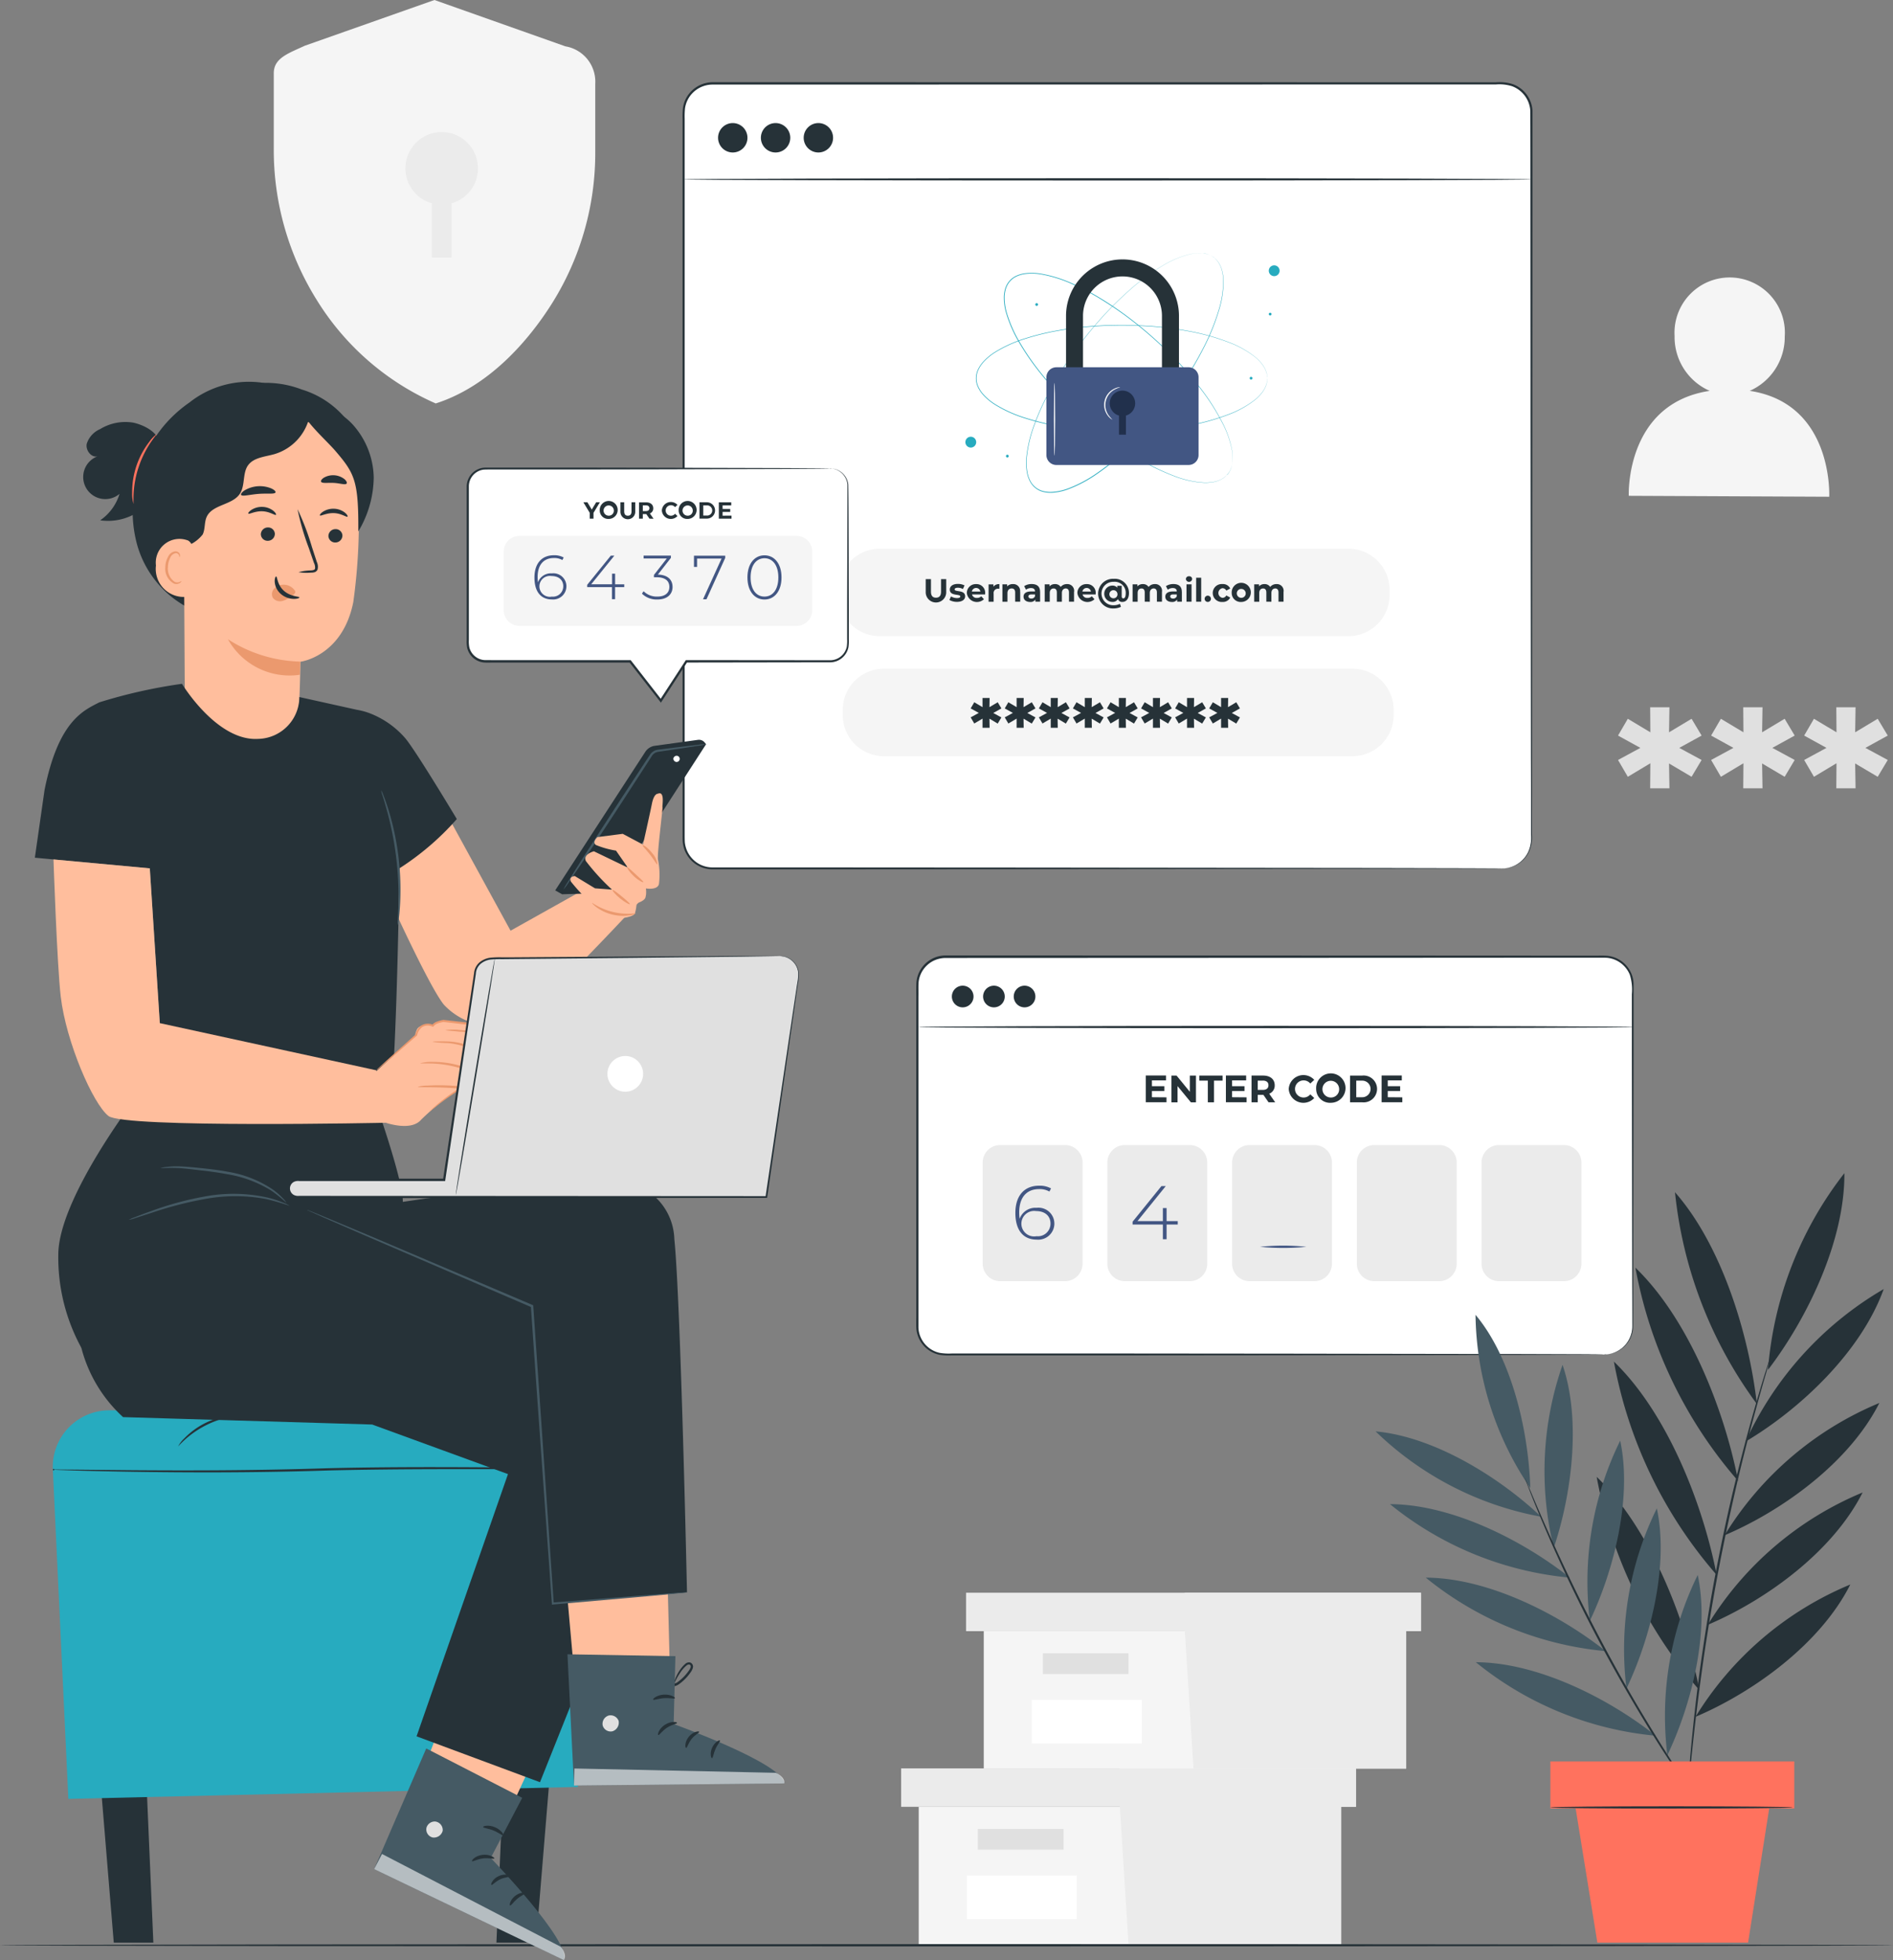 <svg id="Grupo_3337" data-name="Grupo 3337" xmlns="http://www.w3.org/2000/svg" xmlns:xlink="http://www.w3.org/1999/xlink" width="115.958" height="120" viewBox="0 0 115.958 120">
  <rect x="0" y="0" width="115.958" height="120" fill="#808080" stroke="none"/>
  <defs>
    <clipPath id="clip-path">
      <rect id="Retângulo_1262" data-name="Retângulo 1262" width="115.958" height="120" fill="none"/>
    </clipPath>
    <clipPath id="clip-path-3">
      <rect id="Retângulo_1259" data-name="Retângulo 1259" width="11.691" height="6.497" fill="none"/>
    </clipPath>
    <clipPath id="clip-path-4">
      <rect id="Retângulo_1260" data-name="Retângulo 1260" width="12.89" height="1.044" fill="none"/>
    </clipPath>
  </defs>
  <g id="Grupo_3336" data-name="Grupo 3336" clip-path="url(#clip-path)">
    <g id="Grupo_3335" data-name="Grupo 3335">
      <g id="Grupo_3334" data-name="Grupo 3334" clip-path="url(#clip-path)">
        <path id="Caminho_9764" data-name="Caminho 9764" d="M375.783,69.658a3.6,3.6,0,0,0,2.144-3.328,3.381,3.381,0,1,0-6.748-.031,3.593,3.593,0,0,0,2.15,3.36c-5.193.782-4.957,6.425-4.957,6.425l12.279.057s.28-5.705-4.867-6.482" transform="translate(-268.6 -45.73)" fill="#f5f5f5"/>
        <path id="Caminho_9765" data-name="Caminho 9765" d="M79.767,2.838,71.743,0,63.8,2.8c-1.014.472-1.9.754-1.9,1.685V9.118a17.312,17.312,0,0,0,2.617,9.221A16.211,16.211,0,0,0,71.821,24.7c3.248-1.039,5.672-3.809,7.155-6.177A17.309,17.309,0,0,0,81.593,9.3V5.132a2.193,2.193,0,0,0-1.826-2.294" transform="translate(-45.13)" fill="#f5f5f5"/>
        <path id="Caminho_9766" data-name="Caminho 9766" d="M96.14,32.113a2.222,2.222,0,1,0-2.828,2.127v3.321h1.212V34.24a2.215,2.215,0,0,0,1.616-2.127" transform="translate(-66.862 -21.795)" fill="#ebebeb"/>
        <path id="Caminho_9767" data-name="Caminho 9767" d="M369.7,162.358l1.369.741-.615,1.029-1.381-.816.025,1.519h-1.18l.012-1.532-1.381.829-.6-1.029,1.368-.741-1.368-.753.6-1.029,1.381.828-.012-1.532h1.18l-.025,1.532,1.381-.828.615,1.029Z" transform="translate(-266.835 -116.572)" fill="#e0e0e0"/>
        <path id="Caminho_9768" data-name="Caminho 9768" d="M390.745,162.358l1.369.741-.615,1.029-1.381-.816.025,1.519h-1.18l.012-1.532-1.381.829-.6-1.029,1.368-.741-1.368-.753.6-1.029,1.381.828-.012-1.532h1.18l-.025,1.532,1.381-.828.615,1.029Z" transform="translate(-282.178 -116.572)" fill="#e0e0e0"/>
        <path id="Caminho_9769" data-name="Caminho 9769" d="M411.788,162.358l1.369.741-.615,1.029-1.381-.816.025,1.519h-1.18l.012-1.532-1.381.829-.6-1.029,1.368-.741-1.368-.753.6-1.029,1.381.828-.012-1.532h1.18l-.025,1.532,1.381-.828.615,1.029Z" transform="translate(-297.521 -116.572)" fill="#e0e0e0"/>
        <path id="Caminho_9770" data-name="Caminho 9770" d="M207.8,408.412v8.413h25.872v-8.413Z" transform="translate(-151.522 -297.797)" fill="#f5f5f5"/>
        <path id="Caminho_9771" data-name="Caminho 9771" d="M203.8,399.728v2.352h27.863v-2.352H203.8Z" transform="translate(-148.599 -291.465)" fill="#ebebeb"/>
        <path id="Caminho_9772" data-name="Caminho 9772" d="M253.772,410.493H266.8V402.08h.9v-2.352H253.229v2.135Z" transform="translate(-184.644 -291.465)" fill="#ebebeb"/>
        <rect id="Retângulo_1254" data-name="Retângulo 1254" width="5.247" height="1.266" transform="translate(59.9 111.972)" fill="#e0e0e0"/>
        <rect id="Retângulo_1255" data-name="Retângulo 1255" width="6.737" height="2.674" transform="translate(59.225 114.821)" fill="#fff"/>
        <path id="Caminho_9773" data-name="Caminho 9773" d="M222.5,368.706v8.413h25.872v-8.413Z" transform="translate(-162.238 -268.845)" fill="#f5f5f5"/>
        <path id="Caminho_9774" data-name="Caminho 9774" d="M218.493,360.022v2.352h27.863v-2.352H218.493Z" transform="translate(-159.316 -262.513)" fill="#ebebeb"/>
        <path id="Caminho_9775" data-name="Caminho 9775" d="M268.469,370.787H281.5v-8.413h.9v-2.352H267.926v2.135Z" transform="translate(-195.36 -262.513)" fill="#ebebeb"/>
        <rect id="Retângulo_1256" data-name="Retângulo 1256" width="5.247" height="1.266" transform="translate(63.881 101.218)" fill="#e0e0e0"/>
        <rect id="Retângulo_1257" data-name="Retângulo 1257" width="6.737" height="2.674" transform="translate(63.206 104.067)" fill="#fff"/>
        <path id="Caminho_9776" data-name="Caminho 9776" d="M115.958,439.523c0,.039-25.96.07-57.976.07S0,439.562,0,439.523s25.955-.07,57.982-.07,57.976.031,57.976.07" transform="translate(0 -320.431)" fill="#263238"/>
        <path id="Caminho_9777" data-name="Caminho 9777" d="M204.739,66.911H156.357a1.777,1.777,0,0,1-1.777-1.777V20.622a1.777,1.777,0,0,1,1.777-1.777h48.382a1.777,1.777,0,0,1,1.777,1.777V65.134a1.777,1.777,0,0,1-1.777,1.777" transform="translate(-112.713 -13.741)" fill="#fff"/>
        <path id="Caminho_9778" data-name="Caminho 9778" d="M204.548,66.721s.043,0,.128-.01a1.764,1.764,0,0,0,.924-.35,1.746,1.746,0,0,0,.538-.659,2.137,2.137,0,0,0,.169-1.067q0-.608,0-1.327c0-.96,0-2.066-.006-3.312-.005-4.985-.013-12.2-.022-21.1,0-4.455-.005-9.335-.008-14.574q0-1.963-.007-3.991a1.719,1.719,0,0,0-1.112-1.5,2.578,2.578,0,0,0-1-.109h-1.043l-8.608,0-38.327.006a1.721,1.721,0,0,0-1.121.418,1.686,1.686,0,0,0-.571,1.047,5,5,0,0,0-.019.622v1.893q0,2.518,0,5,0,4.967,0,9.779c0,6.411,0,12.6,0,18.487q0,4.418,0,8.609c0,.173,0,.352.008.516a1.755,1.755,0,0,0,.117.487,1.733,1.733,0,0,0,.615.77,1.714,1.714,0,0,0,.929.3l1.018,0,4,0,14.574.009,21.1.022,5.738.013,1.492.007c.336,0,.508.007.508.007s-.172,0-.508.007l-1.492.007-5.738.013-21.1.022-14.574.009-4,0-1.021,0a1.836,1.836,0,0,1-1-.324,1.857,1.857,0,0,1-.659-.824,1.878,1.878,0,0,1-.126-.522c-.014-.182-.007-.352-.009-.528q0-4.186,0-8.609c0-5.891,0-12.075,0-18.487q0-4.809,0-9.779,0-2.483,0-5V20.812a5.047,5.047,0,0,1,.021-.642,1.825,1.825,0,0,1,.618-1.133,1.862,1.862,0,0,1,1.213-.452l38.327.005,8.608,0h1.043a2.693,2.693,0,0,1,1.042.118,1.841,1.841,0,0,1,1.189,1.607q0,2.032,0,4c0,5.239-.006,10.118-.008,14.574-.009,8.909-.017,16.119-.022,21.1,0,1.246,0,2.352-.007,3.312q0,.719,0,1.327a2.168,2.168,0,0,1-.179,1.079,1.764,1.764,0,0,1-.551.664,1.8,1.8,0,0,1-.561.277,1.706,1.706,0,0,1-.375.063c-.085,0-.128,0-.128,0" transform="translate(-112.523 -13.551)" fill="#263238"/>
        <path id="Caminho_9779" data-name="Caminho 9779" d="M164.217,28.727a.9.9,0,1,1-.9-.9.9.9,0,0,1,.9.9" transform="translate(-118.431 -20.292)" fill="#263238"/>
        <path id="Caminho_9780" data-name="Caminho 9780" d="M173.9,28.727a.9.9,0,1,1-.9-.9.9.9,0,0,1,.9.9" transform="translate(-125.491 -20.292)" fill="#263238"/>
        <path id="Caminho_9781" data-name="Caminho 9781" d="M183.582,28.727a.9.9,0,1,1-.9-.9.9.9,0,0,1,.9.9" transform="translate(-132.551 -20.292)" fill="#263238"/>
        <path id="Caminho_9782" data-name="Caminho 9782" d="M206.517,40.359c0,.039-11.627.07-25.967.07s-25.969-.031-25.969-.07,11.625-.07,25.969-.07,25.967.031,25.967.07" transform="translate(-112.714 -29.377)" fill="#263238"/>
        <path id="Caminho_9783" data-name="Caminho 9783" d="M240.736,74.1s.02-.029.062-.083l.035-.046c.012-.018.022-.039.035-.061a.973.973,0,0,0,.079-.158c.012-.031.027-.064.039-.1l.031-.114a.809.809,0,0,0,.026-.127,1.357,1.357,0,0,0,.019-.139,2.637,2.637,0,0,0-.031-.674,6.055,6.055,0,0,0-.619-1.742,13.61,13.61,0,0,0-1.329-2.067,21.17,21.17,0,0,0-1.982-2.226,24.165,24.165,0,0,0-2.6-2.22c-.486-.357-1-.7-1.538-1.029a14.848,14.848,0,0,0-1.708-.9,8,8,0,0,0-1.9-.6,3.361,3.361,0,0,0-1.013-.025,1.9,1.9,0,0,0-.49.142,1.22,1.22,0,0,0-.663.743,1.888,1.888,0,0,0-.086.5,3.358,3.358,0,0,0,.139,1,7.99,7.99,0,0,0,.808,1.821,14.892,14.892,0,0,0,1.084,1.6c.386.5.788.969,1.2,1.411a24.165,24.165,0,0,0,2.5,2.332,21.1,21.1,0,0,0,2.436,1.715,13.611,13.611,0,0,0,2.2,1.085,6.059,6.059,0,0,0,1.8.416,2.649,2.649,0,0,0,.673-.046,1.377,1.377,0,0,0,.137-.035.8.8,0,0,0,.123-.04l.11-.044c.034-.016.064-.035.093-.05a.933.933,0,0,0,.148-.1c.02-.015.04-.028.056-.042l.042-.04c.05-.047.076-.071.076-.071l-.073.074-.041.041c-.016.014-.035.027-.056.043a.912.912,0,0,1-.148.1c-.03.016-.06.035-.094.052l-.11.045a.8.8,0,0,1-.123.042,1.346,1.346,0,0,1-.137.036,2.636,2.636,0,0,1-.676.05,6.038,6.038,0,0,1-1.808-.411,13.565,13.565,0,0,1-2.211-1.081,21.075,21.075,0,0,1-2.443-1.714,24.15,24.15,0,0,1-2.508-2.332c-.411-.442-.814-.912-1.2-1.412a14.912,14.912,0,0,1-1.088-1.6,8.013,8.013,0,0,1-.813-1.83,3.381,3.381,0,0,1-.141-1.016,1.941,1.941,0,0,1,.088-.514,1.259,1.259,0,0,1,.684-.766,1.932,1.932,0,0,1,.5-.145,3.4,3.4,0,0,1,1.025.025,8.005,8.005,0,0,1,1.91.6,14.877,14.877,0,0,1,1.712.9c.541.327,1.054.674,1.54,1.032a24.189,24.189,0,0,1,2.6,2.226,21.1,21.1,0,0,1,1.981,2.232,13.576,13.576,0,0,1,1.326,2.073,6.051,6.051,0,0,1,.614,1.75,2.625,2.625,0,0,1,.027.677,1.382,1.382,0,0,1-.02.141.822.822,0,0,1-.028.127l-.033.114c-.013.035-.028.068-.04.1a.967.967,0,0,1-.081.158c-.013.022-.024.043-.036.06l-.036.046-.065.081" transform="translate(-165.565 -45.014)" fill="#27abbf"/>
        <path id="Caminho_9784" data-name="Caminho 9784" d="M238.558,76.689s0-.035-.01-.1c0-.017,0-.036,0-.058s-.009-.044-.014-.069a.926.926,0,0,0-.046-.17c-.012-.031-.022-.066-.036-.1l-.053-.106a.781.781,0,0,0-.065-.112,1.266,1.266,0,0,0-.079-.117,2.651,2.651,0,0,0-.471-.482,6.062,6.062,0,0,0-1.622-.888,13.6,13.6,0,0,0-2.367-.657,21.148,21.148,0,0,0-2.96-.342,24.263,24.263,0,0,0-3.419.074c-.6.057-1.213.14-1.833.256a14.879,14.879,0,0,0-1.871.469,7.966,7.966,0,0,0-1.814.82,3.36,3.36,0,0,0-.773.656,1.914,1.914,0,0,0-.271.432,1.22,1.22,0,0,0,0,1,1.9,1.9,0,0,0,.271.432,3.346,3.346,0,0,0,.773.656,7.971,7.971,0,0,0,1.815.821,14.875,14.875,0,0,0,1.872.469c.62.116,1.233.2,1.833.256a24.268,24.268,0,0,0,3.419.074,21.146,21.146,0,0,0,2.96-.342,13.585,13.585,0,0,0,2.367-.658,6.058,6.058,0,0,0,1.622-.888,2.651,2.651,0,0,0,.471-.482,1.267,1.267,0,0,0,.079-.117.827.827,0,0,0,.065-.112l.052-.106c.014-.035.025-.069.036-.1a.932.932,0,0,0,.046-.17c.005-.025.011-.048.014-.069s0-.04,0-.057c.005-.069.01-.1.01-.1s0,.035-.005.1c0,.017,0,.037,0,.058s-.008.044-.013.069a.933.933,0,0,1-.044.172c-.011.032-.022.066-.035.1l-.052.107a.829.829,0,0,1-.064.113,1.387,1.387,0,0,1-.078.118,2.629,2.629,0,0,1-.471.487,6.041,6.041,0,0,1-1.623.9,13.579,13.579,0,0,1-2.37.665,21.082,21.082,0,0,1-2.964.347,24.2,24.2,0,0,1-3.424-.071c-.6-.057-1.215-.139-1.836-.255a14.873,14.873,0,0,1-1.876-.469,8,8,0,0,1-1.825-.825,3.4,3.4,0,0,1-.782-.664,1.949,1.949,0,0,1-.277-.442,1.26,1.26,0,0,1,0-1.027,1.939,1.939,0,0,1,.277-.441,3.392,3.392,0,0,1,.782-.664,8.009,8.009,0,0,1,1.824-.824,14.834,14.834,0,0,1,1.876-.469c.622-.116,1.235-.2,1.836-.255a24.192,24.192,0,0,1,3.424-.071,21.055,21.055,0,0,1,2.964.347,13.556,13.556,0,0,1,2.37.664,6.043,6.043,0,0,1,1.623.9,2.638,2.638,0,0,1,.472.487,1.316,1.316,0,0,1,.078.118.79.79,0,0,1,.064.113l.052.107c.014.035.024.069.035.1a.932.932,0,0,1,.044.172c0,.025.011.048.013.069s0,.041,0,.058c0,.069.005.1.005.1" transform="translate(-160.928 -53.535)" fill="#27abbf"/>
        <path id="Caminho_9785" data-name="Caminho 9785" d="M243.58,57.449l-.087-.056-.048-.032c-.018-.011-.04-.02-.063-.031a.919.919,0,0,0-.163-.068c-.032-.01-.065-.022-.1-.033L243,57.207a.788.788,0,0,0-.128-.017,1.359,1.359,0,0,0-.141-.01,2.633,2.633,0,0,0-.67.077,6.06,6.06,0,0,0-1.7.737,13.608,13.608,0,0,0-1.97,1.468,21.135,21.135,0,0,0-2.084,2.13,24.222,24.222,0,0,0-2.036,2.748c-.323.509-.633,1.044-.921,1.605a14.857,14.857,0,0,0-.776,1.766,7.969,7.969,0,0,0-.463,1.937,3.357,3.357,0,0,0,.045,1.013,1.909,1.909,0,0,0,.175.479,1.22,1.22,0,0,0,.787.611,1.892,1.892,0,0,0,.507.051,3.351,3.351,0,0,0,.992-.208,7.981,7.981,0,0,0,1.761-.932,14.862,14.862,0,0,0,1.517-1.191c.472-.419.912-.853,1.325-1.292a24.2,24.2,0,0,0,2.154-2.657,21.154,21.154,0,0,0,1.544-2.549,13.6,13.6,0,0,0,.93-2.274,6.045,6.045,0,0,0,.291-1.826,2.641,2.641,0,0,0-.092-.668,1.27,1.27,0,0,0-.045-.134.784.784,0,0,0-.049-.12l-.052-.106c-.019-.032-.039-.061-.057-.09a.947.947,0,0,0-.106-.141c-.017-.019-.031-.038-.046-.053l-.043-.039-.076-.071.079.068.044.038c.015.015.03.034.047.053a.933.933,0,0,1,.109.141c.018.028.039.057.058.09l.053.106a.791.791,0,0,1,.05.12,1.368,1.368,0,0,1,.046.134,2.642,2.642,0,0,1,.1.671,6.04,6.04,0,0,1-.285,1.833,13.559,13.559,0,0,1-.927,2.28,21.083,21.083,0,0,1-1.541,2.555,24.175,24.175,0,0,1-2.154,2.663c-.413.44-.854.875-1.327,1.3a14.826,14.826,0,0,1-1.52,1.2,8,8,0,0,1-1.77.937,3.389,3.389,0,0,1-1,.211,1.939,1.939,0,0,1-.519-.052,1.26,1.26,0,0,1-.811-.63,1.936,1.936,0,0,1-.179-.489,3.406,3.406,0,0,1-.045-1.025,8.024,8.024,0,0,1,.466-1.947,14.864,14.864,0,0,1,.779-1.77c.289-.562.6-1.1.924-1.607a24.2,24.2,0,0,1,2.042-2.75,21.069,21.069,0,0,1,2.09-2.129,13.546,13.546,0,0,1,1.977-1.466,6.037,6.037,0,0,1,1.7-.733,2.635,2.635,0,0,1,.674-.074,1.3,1.3,0,0,1,.141.011A.8.8,0,0,1,243,57.2l.116.025c.036.01.07.023.1.034a.924.924,0,0,1,.163.07c.023.012.044.021.063.032l.048.033.085.06" transform="translate(-169.208 -41.683)" fill="#27abbf"/>
        <path id="Caminho_9786" data-name="Caminho 9786" d="M218.9,98.816a.331.331,0,1,1-.468,0,.331.331,0,0,1,.468,0" transform="translate(-159.199 -71.981)" fill="#27abbf"/>
        <path id="Caminho_9787" data-name="Caminho 9787" d="M287.623,60.3a.331.331,0,1,1-.331-.331.331.331,0,0,1,.331.331" transform="translate(-209.24 -43.725)" fill="#27abbf"/>
        <path id="Caminho_9788" data-name="Caminho 9788" d="M227.687,102.871a.084.084,0,1,1-.084-.084.084.084,0,0,1,.084.084" transform="translate(-165.897 -74.948)" fill="#27abbf"/>
        <path id="Caminho_9789" data-name="Caminho 9789" d="M234.319,68.609a.084.084,0,1,1-.084-.084.084.084,0,0,1,.084.084" transform="translate(-170.733 -49.966)" fill="#27abbf"/>
        <path id="Caminho_9790" data-name="Caminho 9790" d="M282.811,85.263a.084.084,0,1,1-.084-.084.084.084,0,0,1,.084.084" transform="translate(-206.091 -62.109)" fill="#27abbf"/>
        <path id="Caminho_9791" data-name="Caminho 9791" d="M287.129,70.776a.084.084,0,1,1-.084-.084.084.084,0,0,1,.084.084" transform="translate(-209.24 -51.546)" fill="#27abbf"/>
        <path id="Caminho_9792" data-name="Caminho 9792" d="M248.017,67.76h-1.041V62.095a2.418,2.418,0,1,0-4.836,0V67.76H241.1V62.095a3.459,3.459,0,1,1,6.918,0Z" transform="translate(-175.799 -42.755)" fill="#263238"/>
        <path id="Caminho_9793" data-name="Caminho 9793" d="M245.371,89h-8.1a.61.61,0,0,1-.61-.61V83.628a.61.61,0,0,1,.61-.61h8.1a.61.61,0,0,1,.61.61v4.761a.61.61,0,0,1-.61.61" transform="translate(-172.562 -60.533)" fill="#425683"/>
        <path id="Caminho_9794" data-name="Caminho 9794" d="M252.55,89.085a.779.779,0,1,0-.992.746V91h.425V89.831a.777.777,0,0,0,.567-.746" transform="translate(-183.013 -64.389)" fill="#21304c"/>
        <path id="Caminho_9795" data-name="Caminho 9795" d="M238.391,91.012c-.021,0-.039-1-.039-2.228s.017-2.228.039-2.228.039,1,.039,2.228-.017,2.228-.039,2.228" transform="translate(-173.796 -63.114)" fill="#fafafa"/>
        <path id="Caminho_9796" data-name="Caminho 9796" d="M250.239,89.495s-.037-.012-.091-.052a.952.952,0,0,1-.2-.2,1.092,1.092,0,0,1,.388-1.639.953.953,0,0,1,.271-.093.241.241,0,0,1,.105-.005,2.417,2.417,0,0,0-.35.146,1.08,1.08,0,0,0-.369,1.56,2.455,2.455,0,0,0,.247.288" transform="translate(-182.091 -63.8)" fill="#fafafa"/>
        <path id="Caminho_9797" data-name="Caminho 9797" d="M220.9,129.384H192.2a2.523,2.523,0,0,1-2.523-2.523v-.311a2.523,2.523,0,0,1,2.523-2.523h28.7a2.523,2.523,0,0,1,2.523,2.523v.311a2.523,2.523,0,0,1-2.523,2.523" transform="translate(-138.303 -90.435)" fill="#f5f5f5"/>
        <path id="Caminho_9798" data-name="Caminho 9798" d="M221.819,156.508h-28.7a2.523,2.523,0,0,1-2.523-2.523v-.311a2.523,2.523,0,0,1,2.523-2.523h28.7a2.523,2.523,0,0,1,2.523,2.523v.311a2.523,2.523,0,0,1-2.523,2.523" transform="translate(-138.972 -110.213)" fill="#f5f5f5"/>
        <path id="Caminho_9799" data-name="Caminho 9799" d="M209.37,131.672V130.9h.321v.764c0,.263.115.372.308.372s.309-.109.309-.372V130.9h.317v.776a.628.628,0,1,1-1.255,0" transform="translate(-152.664 -95.444)" fill="#263238"/>
        <path id="Caminho_9800" data-name="Caminho 9800" d="M214.714,133l.1-.222a.726.726,0,0,0,.37.1c.142,0,.2-.038.2-.1,0-.174-.643,0-.643-.422,0-.2.182-.345.493-.345a.877.877,0,0,1,.41.093l-.1.22a.613.613,0,0,0-.307-.079c-.139,0-.2.044-.2.1,0,.182.643.006.643.426,0,.2-.184.339-.5.339a.914.914,0,0,1-.461-.115" transform="translate(-156.56 -96.263)" fill="#263238"/>
        <path id="Caminho_9801" data-name="Caminho 9801" d="M219.8,132.656h-.805a.284.284,0,0,0,.3.214.361.361,0,0,0,.267-.1l.164.178a.622.622,0,0,1-1.047-.376.542.542,0,0,1,.568-.548.527.527,0,0,1,.554.552c0,.024,0,.057-.006.083m-.81-.18h.524a.266.266,0,0,0-.524,0" transform="translate(-159.454 -96.264)" fill="#263238"/>
        <path id="Caminho_9802" data-name="Caminho 9802" d="M224.249,132.021v.285c-.026,0-.046,0-.069,0a.262.262,0,0,0-.283.3v.5h-.309v-1.065h.295v.141a.429.429,0,0,1,.366-.157" transform="translate(-163.031 -96.264)" fill="#263238"/>
        <path id="Caminho_9803" data-name="Caminho 9803" d="M227.8,132.492v.61h-.309v-.562c0-.172-.079-.251-.216-.251s-.256.091-.256.287v.527h-.309v-1.065H227v.125a.467.467,0,0,1,.352-.141.417.417,0,0,1,.441.471" transform="translate(-165.306 -96.264)" fill="#263238"/>
        <path id="Caminho_9804" data-name="Caminho 9804" d="M232.515,132.494v.608h-.289v-.133a.35.35,0,0,1-.325.148c-.249,0-.4-.138-.4-.323s.133-.319.457-.319h.245c0-.133-.079-.21-.245-.21a.511.511,0,0,0-.307.1l-.111-.216a.817.817,0,0,1,.459-.129c.324,0,.513.151.513.473m-.309.271v-.109h-.212c-.144,0-.19.053-.19.125s.065.129.174.129a.228.228,0,0,0,.228-.145" transform="translate(-168.802 -96.264)" fill="#263238"/>
        <path id="Caminho_9805" data-name="Caminho 9805" d="M238.068,132.492v.61h-.309v-.562c0-.172-.077-.251-.2-.251s-.235.089-.235.279v.535h-.309v-.562c0-.172-.073-.251-.2-.251s-.234.089-.234.279v.535h-.309v-1.065h.295v.123a.433.433,0,0,1,.335-.139.4.4,0,0,1,.35.174.478.478,0,0,1,.384-.174.413.413,0,0,1,.436.471" transform="translate(-172.277 -96.264)" fill="#263238"/>
        <path id="Caminho_9806" data-name="Caminho 9806" d="M244.8,132.656H244a.284.284,0,0,0,.3.214.361.361,0,0,0,.267-.1l.164.178a.622.622,0,0,1-1.047-.376.542.542,0,0,1,.568-.548.527.527,0,0,1,.554.552c0,.024,0,.057-.006.083m-.81-.18h.524a.266.266,0,0,0-.524,0" transform="translate(-177.687 -96.264)" fill="#263238"/>
        <path id="Caminho_9807" data-name="Caminho 9807" d="M250.245,131.685c0,.355-.162.556-.406.556a.264.264,0,0,1-.271-.172.373.373,0,0,1-.339.172.5.5,0,0,1,0-1,.378.378,0,0,1,.3.131v-.117h.269v.641c0,.1.042.127.1.127.091,0,.147-.1.147-.334a.674.674,0,0,0-.737-.679.718.718,0,1,0-.008,1.435.9.9,0,0,0,.39-.087l.063.182a1.075,1.075,0,0,1-.453.1.908.908,0,1,1,.008-1.814.866.866,0,0,1,.936.863m-.706.056a.248.248,0,1,0-.248.273.242.242,0,0,0,.248-.273" transform="translate(-181.087 -95.39)" fill="#263238"/>
        <path id="Caminho_9808" data-name="Caminho 9808" d="M257.955,132.492v.61h-.309v-.562c0-.172-.077-.251-.2-.251s-.235.089-.235.279v.535H256.9v-.562c0-.172-.073-.251-.2-.251s-.234.089-.234.279v.535h-.309v-1.065h.295v.123a.432.432,0,0,1,.335-.139.4.4,0,0,1,.35.174.478.478,0,0,1,.384-.174.412.412,0,0,1,.435.471" transform="translate(-186.778 -96.264)" fill="#263238"/>
        <path id="Caminho_9809" data-name="Caminho 9809" d="M264.58,132.494v.608h-.289v-.133a.35.35,0,0,1-.325.148c-.25,0-.4-.138-.4-.323s.133-.319.457-.319h.245c0-.133-.079-.21-.245-.21a.51.51,0,0,0-.307.1l-.111-.216a.818.818,0,0,1,.459-.129c.324,0,.513.151.513.473m-.309.271v-.109h-.212c-.144,0-.19.053-.19.125s.065.129.174.129a.228.228,0,0,0,.228-.145" transform="translate(-192.183 -96.264)" fill="#263238"/>
        <path id="Caminho_9810" data-name="Caminho 9810" d="M268.2,130.432a.176.176,0,0,1,.192-.172.173.173,0,0,1,.192.166.193.193,0,0,1-.384.006m.037.321h.309v1.065h-.309Z" transform="translate(-195.557 -94.98)" fill="#263238"/>
        <rect id="Retângulo_1258" data-name="Retângulo 1258" width="0.309" height="1.469" transform="translate(73.272 35.369)" fill="#263238"/>
        <path id="Caminho_9811" data-name="Caminho 9811" d="M272.456,134.842a.192.192,0,0,1,.384,0,.192.192,0,1,1-.384,0" transform="translate(-198.664 -98.183)" fill="#263238"/>
        <path id="Caminho_9812" data-name="Caminho 9812" d="M274.3,132.569a.551.551,0,0,1,.594-.548.49.49,0,0,1,.477.271l-.24.129a.265.265,0,0,0-.24-.147.3.3,0,0,0,0,.59.262.262,0,0,0,.24-.147l.24.131a.5.5,0,0,1-.477.269.551.551,0,0,1-.594-.548" transform="translate(-200.012 -96.264)" fill="#263238"/>
        <path id="Caminho_9813" data-name="Caminho 9813" d="M278.575,132.569a.586.586,0,1,1,.586.548.548.548,0,0,1-.586-.548m.857,0a.273.273,0,1,0-.271.295.269.269,0,0,0,.271-.295" transform="translate(-203.125 -96.264)" fill="#263238"/>
        <path id="Caminho_9814" data-name="Caminho 9814" d="M285.454,132.492v.61h-.309v-.562c0-.172-.077-.251-.2-.251s-.235.089-.235.279v.535H284.4v-.562c0-.172-.073-.251-.2-.251s-.234.089-.234.279v.535h-.309v-1.065h.295v.123a.432.432,0,0,1,.335-.139.4.4,0,0,1,.35.174.478.478,0,0,1,.384-.174.412.412,0,0,1,.435.471" transform="translate(-206.829 -96.264)" fill="#263238"/>
        <path id="Caminho_9815" data-name="Caminho 9815" d="M220.939,158.7l.5.271-.226.377-.506-.3.009.557h-.433l0-.561-.506.3-.221-.377.5-.271-.5-.276.221-.377.506.3,0-.561h.433l-.009.561.506-.3.226.377Z" transform="translate(-160.097 -115.05)" fill="#263238"/>
        <path id="Caminho_9816" data-name="Caminho 9816" d="M228.646,158.7l.5.271-.225.377-.506-.3.009.557h-.433l0-.561-.506.3-.221-.377.5-.271-.5-.276.221-.377.506.3,0-.561h.433l-.009.561.506-.3.225.377Z" transform="translate(-165.717 -115.05)" fill="#263238"/>
        <path id="Caminho_9817" data-name="Caminho 9817" d="M236.352,158.7l.5.271-.226.377-.506-.3.009.557H235.7l0-.561-.506.3-.221-.377.5-.271-.5-.276.221-.377.506.3,0-.561h.432l-.009.561.506-.3.226.377Z" transform="translate(-171.335 -115.05)" fill="#263238"/>
        <path id="Caminho_9818" data-name="Caminho 9818" d="M244.059,158.7l.5.271-.225.377-.506-.3.009.557h-.433l0-.561-.506.3-.221-.377.5-.271-.5-.276.221-.377.506.3,0-.561h.433l-.009.561.506-.3.225.377Z" transform="translate(-176.955 -115.05)" fill="#263238"/>
        <path id="Caminho_9819" data-name="Caminho 9819" d="M251.766,158.7l.5.271-.225.377-.506-.3.009.557h-.433l0-.561-.506.3-.221-.377.5-.271-.5-.276.221-.377.506.3,0-.561h.433l-.009.561.506-.3.225.377Z" transform="translate(-182.575 -115.05)" fill="#263238"/>
        <path id="Caminho_9820" data-name="Caminho 9820" d="M259.474,158.7l.5.271-.225.377-.506-.3.009.557h-.433l0-.561-.506.3-.221-.377.5-.271-.5-.276.221-.377.506.3,0-.561h.433l-.009.561.506-.3.225.377Z" transform="translate(-188.194 -115.05)" fill="#263238"/>
        <path id="Caminho_9821" data-name="Caminho 9821" d="M267.18,158.7l.5.271-.225.377-.506-.3.009.557h-.433l0-.561-.506.3-.221-.377.5-.271-.5-.276.221-.377.506.3,0-.561h.433l-.009.561.506-.3.225.377Z" transform="translate(-193.813 -115.05)" fill="#263238"/>
        <path id="Caminho_9822" data-name="Caminho 9822" d="M274.887,158.7l.5.271-.225.377-.506-.3.009.557h-.433l0-.561-.506.3-.221-.377.5-.271-.5-.276.221-.377.506.3,0-.561h.433l-.009.561.506-.3.225.377Z" transform="translate(-199.433 -115.05)" fill="#263238"/>
        <path id="Caminho_9823" data-name="Caminho 9823" d="M249.55,240.63H209.187a1.727,1.727,0,0,1-1.727-1.727V218.009a1.727,1.727,0,0,1,1.727-1.727H249.55a1.728,1.728,0,0,1,1.727,1.727V238.9a1.728,1.728,0,0,1-1.727,1.727" transform="translate(-151.271 -157.704)" fill="#fff"/>
        <path id="Caminho_9824" data-name="Caminho 9824" d="M249.358,240.44a3.412,3.412,0,0,0,.341-.041,1.753,1.753,0,0,0,.87-.474,1.706,1.706,0,0,0,.391-.619,1.751,1.751,0,0,0,.1-.413c.011-.147.009-.3.008-.466,0-.65,0-1.4-.006-2.243-.005-3.377-.013-8.259-.022-14.29q0-1.131,0-2.316,0-.592,0-1.2a3.026,3.026,0,0,0-.123-1.186,1.679,1.679,0,0,0-1.385-1.039c-.2-.015-.421-.005-.633-.008l-2.614,0-11.326.007L209,216.163a1.715,1.715,0,0,0-.794.2,1.7,1.7,0,0,0-.6.555,1.641,1.641,0,0,0-.261.77c-.014.274,0,.567-.007.848q0,1.705,0,3.387,0,3.363,0,6.622t0,6.391q0,1.566,0,3.1c0,.254,0,.513,0,.761a1.655,1.655,0,0,0,1.311,1.543,3.52,3.52,0,0,0,.73.037h2.208l2.876,0,5.5,0,9.869.009,14.29.022,3.885.013,1.01.007c.228,0,.344.007.344.007s-.117,0-.344.007l-1.01.007-3.885.013-14.29.022-9.869.009-5.5,0-2.876,0h-2.208a3.662,3.662,0,0,1-.756-.039,1.787,1.787,0,0,1-1.416-1.664c-.009-.26,0-.51,0-.767q0-1.532,0-3.1,0-3.132,0-6.391t0-6.622q0-1.682,0-3.387c0-.287-.007-.563.007-.859a1.787,1.787,0,0,1,.284-.836,1.792,1.792,0,0,1,1.51-.819l25.952.006,11.326.006,2.614,0c.216,0,.423-.007.644.009a1.788,1.788,0,0,1,1.475,1.11,1.71,1.71,0,0,1,.126.617q0,.306,0,.609,0,.6,0,1.2,0,1.184,0,2.316c-.009,6.032-.017,10.914-.022,14.29,0,.843,0,1.593-.006,2.243,0,.162,0,.318-.011.47a1.768,1.768,0,0,1-.1.421,1.725,1.725,0,0,1-1.291,1.094,1.629,1.629,0,0,1-.256.026c-.058,0-.087,0-.087,0" transform="translate(-151.079 -157.514)" fill="#263238"/>
        <path id="Caminho_9825" data-name="Caminho 9825" d="M260.412,244.456v.3h-1.268v-1.638h1.237v.3h-.861v.356h.76v.295h-.76v.379Z" transform="translate(-188.957 -177.275)" fill="#263238"/>
        <path id="Caminho_9826" data-name="Caminho 9826" d="M266.444,243.123v1.638h-.311l-.817-.994v.994h-.374v-1.638h.313l.814.994v-.994Z" transform="translate(-193.184 -177.275)" fill="#263238"/>
        <path id="Caminho_9827" data-name="Caminho 9827" d="M271.763,243.432h-.524v-.309h1.427v.309h-.524v1.328h-.379Z" transform="translate(-197.776 -177.275)" fill="#263238"/>
        <path id="Caminho_9828" data-name="Caminho 9828" d="M278.528,244.456v.3H277.26v-1.638H278.5v.3h-.861v.356h.76v.295h-.76v.379Z" transform="translate(-202.166 -177.275)" fill="#263238"/>
        <path id="Caminho_9829" data-name="Caminho 9829" d="M284.1,244.76l-.316-.456h-.348v.456h-.379v-1.638h.709c.437,0,.711.227.711.595a.533.533,0,0,1-.337.517l.367.526Zm-.355-1.328h-.309V244h.309c.232,0,.349-.108.349-.285s-.117-.285-.349-.285" transform="translate(-206.393 -177.275)" fill="#263238"/>
        <path id="Caminho_9830" data-name="Caminho 9830" d="M291.471,243.866a.9.9,0,0,1,1.563-.557l-.243.225a.527.527,0,0,0-.412-.192.524.524,0,0,0,0,1.048.523.523,0,0,0,.412-.194l.243.225a.9.9,0,0,1-1.563-.554" transform="translate(-212.528 -177.199)" fill="#263238"/>
        <path id="Caminho_9831" data-name="Caminho 9831" d="M297.674,243.866a.9.9,0,1,1,.9.847.847.847,0,0,1-.9-.847m1.408,0a.512.512,0,1,0-.512.524.5.5,0,0,0,.512-.524" transform="translate(-217.051 -177.199)" fill="#263238"/>
        <path id="Caminho_9832" data-name="Caminho 9832" d="M305.345,243.123h.744a.823.823,0,1,1,0,1.637h-.744Zm.725,1.326a.508.508,0,1,0,0-1.015h-.346v1.015Z" transform="translate(-222.645 -177.275)" fill="#263238"/>
        <path id="Caminho_9833" data-name="Caminho 9833" d="M313.748,244.456v.3H312.48v-1.638h1.237v.3h-.861v.356h.76v.295h-.76v.379Z" transform="translate(-227.848 -177.275)" fill="#263238"/>
        <path id="Caminho_9834" data-name="Caminho 9834" d="M227.3,267.156h-3.977a1.07,1.07,0,0,1-1.07-1.07v-6.194a1.07,1.07,0,0,1,1.07-1.07H227.3a1.07,1.07,0,0,1,1.07,1.07v6.194a1.07,1.07,0,0,1-1.07,1.07" transform="translate(-162.056 -188.721)" fill="#ebebeb"/>
        <path id="Caminho_9835" data-name="Caminho 9835" d="M255.505,267.156h-3.977a1.07,1.07,0,0,1-1.071-1.07v-6.194a1.07,1.07,0,0,1,1.071-1.07h3.977a1.07,1.07,0,0,1,1.07,1.07v6.194a1.07,1.07,0,0,1-1.07,1.07" transform="translate(-182.624 -188.721)" fill="#ebebeb"/>
        <path id="Caminho_9836" data-name="Caminho 9836" d="M283.713,267.156h-3.977a1.07,1.07,0,0,1-1.07-1.07v-6.194a1.07,1.07,0,0,1,1.07-1.07h3.977a1.07,1.07,0,0,1,1.07,1.07v6.194a1.07,1.07,0,0,1-1.07,1.07" transform="translate(-203.192 -188.721)" fill="#ebebeb"/>
        <path id="Caminho_9837" data-name="Caminho 9837" d="M311.92,267.156h-3.977a1.07,1.07,0,0,1-1.07-1.07v-6.194a1.07,1.07,0,0,1,1.07-1.07h3.977a1.07,1.07,0,0,1,1.07,1.07v6.194a1.07,1.07,0,0,1-1.07,1.07" transform="translate(-223.759 -188.721)" fill="#ebebeb"/>
        <path id="Caminho_9838" data-name="Caminho 9838" d="M340.128,267.156h-3.977a1.07,1.07,0,0,1-1.071-1.07v-6.194a1.07,1.07,0,0,1,1.071-1.07h3.977a1.07,1.07,0,0,1,1.07,1.07v6.194a1.07,1.07,0,0,1-1.07,1.07" transform="translate(-244.327 -188.721)" fill="#ebebeb"/>
        <path id="Caminho_9839" data-name="Caminho 9839" d="M232.033,270.338a.989.989,0,0,1-1.083.981c-.855,0-1.306-.613-1.306-1.632,0-1.1.586-1.669,1.446-1.669a1.438,1.438,0,0,1,.739.167l-.1.191a1.205,1.205,0,0,0-.641-.149c-.73,0-1.209.479-1.209,1.423a2.589,2.589,0,0,0,.028.391,1.02,1.02,0,0,1,1.037-.67.973.973,0,0,1,1.088.967m-.237,0c0-.465-.335-.767-.883-.767a.781.781,0,1,0,.028,1.539.771.771,0,0,0,.855-.772" transform="translate(-167.446 -195.428)" fill="#425683"/>
        <path id="Caminho_9840" data-name="Caminho 9840" d="M258.911,270.457h-.683v.9H258v-.9h-1.855v-.172l1.767-2.181h.265l-1.734,2.144H258v-.8h.228v.8h.683Z" transform="translate(-186.767 -195.49)" fill="#425683"/>
        <path id="Caminho_9841" data-name="Caminho 9841" d="M287.828,281.636a14.255,14.255,0,0,1-2.836,0,14.316,14.316,0,0,1,2.836,0" transform="translate(-207.805 -205.306)" fill="#425683"/>
        <path id="Caminho_9842" data-name="Caminho 9842" d="M216.608,223.467a.663.663,0,1,1-.663-.663.663.663,0,0,1,.663.663" transform="translate(-156.974 -162.459)" fill="#263238"/>
        <path id="Caminho_9843" data-name="Caminho 9843" d="M223.669,223.467a.663.663,0,1,1-.663-.663.663.663,0,0,1,.663.663" transform="translate(-162.122 -162.459)" fill="#263238"/>
        <path id="Caminho_9844" data-name="Caminho 9844" d="M230.6,223.467a.663.663,0,1,1-.663-.663.663.663,0,0,1,.663.663" transform="translate(-167.176 -162.459)" fill="#263238"/>
        <path id="Caminho_9845" data-name="Caminho 9845" d="M251.511,231.965c0,.039-9.81.07-21.909.07s-21.911-.031-21.911-.07,9.808-.07,21.911-.07,21.909.031,21.909.07" transform="translate(-151.439 -169.088)" fill="#263238"/>
        <path id="Caminho_9846" data-name="Caminho 9846" d="M128.013,105.911h-21.1a1.1,1.1,0,0,0-1.1,1.1v9.611a1.1,1.1,0,0,0,1.1,1.1h8.851l1.88,2.41,1.567-2.41h8.8a1.1,1.1,0,0,0,1.1-1.1v-9.611a1.1,1.1,0,0,0-1.1-1.1" transform="translate(-77.158 -77.226)" fill="#fff"/>
        <path id="Caminho_9847" data-name="Caminho 9847" d="M127.823,105.737s.035,0,.1,0a1.072,1.072,0,0,1,.3.067,1.085,1.085,0,0,1,.417.282,1.11,1.11,0,0,1,.289.627c.02,1.047.017,2.569.025,4.5,0,.964.005,2.028.008,3.183q0,.867,0,1.8a2.607,2.607,0,0,1-.022.479,1.153,1.153,0,0,1-1.076.924l-8.852.013.055-.03-1.565,2.412-.051.079L117.4,120l-1.881-2.41.054.027-7.606,0h-.914c-.154,0-.3.007-.462-.008a1.17,1.17,0,0,1-1.007-.9,2.039,2.039,0,0,1-.029-.462v-.447q0-1.785,0-3.515t0-3.393q0-.831,0-1.645v-.405a1.167,1.167,0,0,1,.631-1.034,1.133,1.133,0,0,1,.4-.121c.142-.013.269-.006.4-.008h.779l1.526,0,2.919,0,5.239.009,7.586.022,2.062.013.536.007c.121,0,.183.007.183.007s-.062,0-.183.007l-.536.007-2.062.013-7.586.022-5.239.009-2.919,0-1.526,0h-.779c-.129,0-.266,0-.386.008a1,1,0,0,0-.354.108,1.037,1.037,0,0,0-.559.918v.405q0,.813,0,1.645,0,1.663,0,3.393t0,3.515v.447a1.893,1.893,0,0,0,.026.431,1.031,1.031,0,0,0,.486.661,1.017,1.017,0,0,0,.4.133c.137.013.3,0,.447.007h.914l7.606,0h.034l.021.027,1.879,2.412-.109,0,1.569-2.409.019-.03h.035l8.847.008a1.047,1.047,0,0,0,.978-.835,2.506,2.506,0,0,0,.021-.459q0-.932,0-1.8c0-1.155.006-2.219.008-3.183.005-1.922.009-3.445.012-4.492a1.092,1.092,0,0,0-.672-.894,1.317,1.317,0,0,0-.4-.087" transform="translate(-76.968 -77.052)" fill="#263238"/>
        <path id="Caminho_9848" data-name="Caminho 9848" d="M132.561,114.18v.356h-.232v-.358l-.389-.645h.247l.268.446.268-.446h.228Z" transform="translate(-96.205 -82.783)" fill="#263238"/>
        <path id="Caminho_9849" data-name="Caminho 9849" d="M135.644,113.988a.55.55,0,1,1,.549.519.519.519,0,0,1-.549-.519m.863,0a.314.314,0,1,0-.314.321.306.306,0,0,0,.314-.321" transform="translate(-98.906 -82.737)" fill="#263238"/>
        <path id="Caminho_9850" data-name="Caminho 9850" d="M140.319,114.095v-.562h.232v.554c0,.191.083.269.224.269s.224-.079.224-.269v-.554h.229v.562a.455.455,0,1,1-.909,0" transform="translate(-102.315 -82.783)" fill="#263238"/>
        <path id="Caminho_9851" data-name="Caminho 9851" d="M145.167,114.537l-.194-.28h-.214v.28h-.232v-1h.435c.268,0,.436.139.436.364a.326.326,0,0,1-.206.317l.225.323Zm-.218-.815h-.189v.35h.189c.142,0,.214-.066.214-.175s-.072-.175-.214-.175" transform="translate(-105.383 -82.783)" fill="#263238"/>
        <path id="Caminho_9852" data-name="Caminho 9852" d="M149.69,113.988a.553.553,0,0,1,.958-.341l-.149.138a.324.324,0,0,0-.252-.118.321.321,0,0,0,0,.643.32.32,0,0,0,.252-.119l.149.138a.552.552,0,0,1-.958-.34" transform="translate(-109.148 -82.737)" fill="#263238"/>
        <path id="Caminho_9853" data-name="Caminho 9853" d="M153.495,113.988a.55.55,0,1,1,.549.519.519.519,0,0,1-.549-.519m.863,0a.314.314,0,1,0-.314.321.306.306,0,0,0,.314-.321" transform="translate(-111.922 -82.737)" fill="#263238"/>
        <path id="Caminho_9854" data-name="Caminho 9854" d="M158.2,113.533h.456a.5.5,0,1,1,0,1H158.2Zm.445.813a.312.312,0,1,0,0-.622h-.212v.622Z" transform="translate(-115.354 -82.783)" fill="#263238"/>
        <path id="Caminho_9855" data-name="Caminho 9855" d="M163.356,114.35v.186h-.777v-1h.759v.187h-.528v.218h.466v.181h-.466v.232Z" transform="translate(-118.546 -82.783)" fill="#263238"/>
        <path id="Caminho_9856" data-name="Caminho 9856" d="M131.865,126.64H114.884a.96.96,0,0,1-.96-.96v-3.587a.96.96,0,0,1,.96-.96h16.981a.96.96,0,0,1,.96.96v3.587a.96.96,0,0,1-.96.96" transform="translate(-83.069 -88.324)" fill="#f5f5f5"/>
        <path id="Caminho_9857" data-name="Caminho 9857" d="M122.838,127.426a.811.811,0,0,1-.888.8c-.7,0-1.071-.5-1.071-1.337,0-.9.48-1.368,1.185-1.368a1.178,1.178,0,0,1,.606.137l-.08.156a.989.989,0,0,0-.526-.122c-.6,0-.99.392-.99,1.166a2.135,2.135,0,0,0,.023.32.836.836,0,0,1,.85-.548.8.8,0,0,1,.892.792m-.194,0c0-.381-.274-.629-.724-.629a.64.64,0,1,0,.023,1.261.632.632,0,0,0,.7-.632" transform="translate(-88.141 -91.528)" fill="#425683"/>
        <path id="Caminho_9858" data-name="Caminho 9858" d="M135.069,127.523h-.56v.739h-.19v-.739H132.8v-.141l1.448-1.787h.217l-1.421,1.756h1.28V126.7h.187v.652h.56Z" transform="translate(-96.831 -91.579)" fill="#425683"/>
        <path id="Caminho_9859" data-name="Caminho 9859" d="M147.07,127.511c0,.442-.32.77-.934.77a1.282,1.282,0,0,1-.941-.358l.1-.149a1.138,1.138,0,0,0,.842.328c.48,0,.736-.229.736-.591s-.244-.591-.778-.591h-.167v-.141l.789-1.01h-1.421v-.175h1.673v.137l-.8,1.025c.606.015.9.32.9.754" transform="translate(-105.871 -91.579)" fill="#425683"/>
        <path id="Caminho_9860" data-name="Caminho 9860" d="M158.872,125.6v.137l-1.147,2.53h-.213l1.136-2.492h-1.5v.511h-.19V125.6Z" transform="translate(-114.448 -91.579)" fill="#425683"/>
        <path id="Caminho_9861" data-name="Caminho 9861" d="M169.046,126.878c0-.834.43-1.353,1.044-1.353s1.044.518,1.044,1.353-.431,1.353-1.044,1.353-1.044-.518-1.044-1.353m1.894,0c0-.743-.347-1.174-.85-1.174s-.85.431-.85,1.174.347,1.174.85,1.174.85-.431.85-1.174" transform="translate(-123.261 -91.528)" fill="#425683"/>
        <path id="Caminho_9862" data-name="Caminho 9862" d="M383.471,366.276c3.546-1.505,7.651-4.466,9.482-8.1a20.194,20.194,0,0,0-9.482,8.1" transform="translate(-279.611 -261.17)" fill="#263238"/>
        <path id="Caminho_9863" data-name="Caminho 9863" d="M386.256,345.474c3.546-1.505,7.651-4.466,9.482-8.1a20.194,20.194,0,0,0-9.482,8.1" transform="translate(-281.642 -246.002)" fill="#263238"/>
        <path id="Caminho_9864" data-name="Caminho 9864" d="M390.043,325.241c3.546-1.505,7.651-4.466,9.482-8.1a20.2,20.2,0,0,0-9.482,8.1" transform="translate(-284.403 -231.249)" fill="#263238"/>
        <path id="Caminho_9865" data-name="Caminho 9865" d="M394.792,300.719c3.345-1.985,7.074-5.489,8.463-9.338a20.829,20.829,0,0,0-8.463,9.338" transform="translate(-287.866 -212.463)" fill="#263238"/>
        <path id="Caminho_9866" data-name="Caminho 9866" d="M399.866,277.225c2.438-3.188,4.71-7.932,4.68-12.043a22.4,22.4,0,0,0-4.68,12.043" transform="translate(-291.566 -193.36)" fill="#263238"/>
        <path id="Caminho_9867" data-name="Caminho 9867" d="M383.845,282.452c-.492-4.311-2.169-9.731-5.016-12.964a26.331,26.331,0,0,0,5.016,12.964" transform="translate(-276.226 -196.499)" fill="#263238"/>
        <path id="Caminho_9868" data-name="Caminho 9868" d="M376.174,299.606c-.868-4.445-3.061-9.942-6.294-13.06a27.356,27.356,0,0,0,6.294,13.06" transform="translate(-269.701 -208.937)" fill="#263238"/>
        <path id="Caminho_9869" data-name="Caminho 9869" d="M371.313,320.838c-.868-4.445-3.061-9.942-6.294-13.06a27.356,27.356,0,0,0,6.294,13.06" transform="translate(-266.157 -224.419)" fill="#263238"/>
        <path id="Caminho_9870" data-name="Caminho 9870" d="M367.412,346.9c-.868-4.445-3.061-9.942-6.294-13.06a27.356,27.356,0,0,0,6.294,13.06" transform="translate(-263.312 -243.426)" fill="#263238"/>
        <path id="Caminho_9871" data-name="Caminho 9871" d="M386.721,306.53a.257.257,0,0,0-.027.066l-.067.2-.246.769c-.213.668-.5,1.641-.839,2.848s-.713,2.653-1.1,4.265-.764,3.4-1.12,5.276-.638,3.682-.872,5.323-.4,3.125-.525,4.373-.209,2.259-.253,2.958c-.022.342-.038.611-.051.806,0,.085-.007.154-.01.21a.27.27,0,0,0,0,.072.3.3,0,0,0,.012-.071c.006-.055.014-.124.024-.209.018-.194.044-.463.076-.8.061-.7.161-1.707.3-2.952s.321-2.725.554-4.365.531-3.437.882-5.316.737-3.658,1.108-5.272.742-3.059,1.069-4.268.6-2.186.8-2.858l.221-.776.054-.2a.268.268,0,0,0,.014-.07" transform="translate(-278.255 -223.509)" fill="#263238"/>
        <path id="Caminho_9872" data-name="Caminho 9872" d="M376.7,367.04c1.5-3.149,2.6-7.576,1.859-11.032A19.557,19.557,0,0,0,376.7,367.04" transform="translate(-274.563 -259.586)" fill="#455a64"/>
        <path id="Caminho_9873" data-name="Caminho 9873" d="M367.461,351.985c1.5-3.149,2.6-7.576,1.859-11.032a19.557,19.557,0,0,0-1.859,11.032" transform="translate(-267.829 -248.609)" fill="#455a64"/>
        <path id="Caminho_9874" data-name="Caminho 9874" d="M359.179,336.677c1.5-3.149,2.6-7.576,1.859-11.032a19.558,19.558,0,0,0-1.859,11.032" transform="translate(-261.791 -237.446)" fill="#455a64"/>
        <path id="Caminho_9875" data-name="Caminho 9875" d="M349.886,319.716c1.118-3.333,1.679-7.877.538-11.2a19.688,19.688,0,0,0-.538,11.2" transform="translate(-254.708 -224.956)" fill="#455a64"/>
        <path id="Caminho_9876" data-name="Caminho 9876" d="M337.074,307.8c-.11-3.546-1.153-7.988-3.355-10.606a19.233,19.233,0,0,0,3.355,10.606" transform="translate(-243.334 -216.699)" fill="#455a64"/>
        <path id="Caminho_9877" data-name="Caminho 9877" d="M321.264,328.776c-2.608-2.461-6.575-4.9-10.14-5.225a19.644,19.644,0,0,0,10.14,5.225" transform="translate(-226.859 -235.92)" fill="#455a64"/>
        <path id="Caminho_9878" data-name="Caminho 9878" d="M325.389,344.5c-2.923-2.316-7.266-4.49-11.02-4.5a20.446,20.446,0,0,0,11.02,4.5" transform="translate(-229.225 -247.915)" fill="#455a64"/>
        <path id="Caminho_9879" data-name="Caminho 9879" d="M333.5,361.112c-2.923-2.316-7.266-4.49-11.02-4.5a20.447,20.447,0,0,0,11.02,4.5" transform="translate(-235.142 -260.027)" fill="#455a64"/>
        <path id="Caminho_9880" data-name="Caminho 9880" d="M344.81,380.231c-2.923-2.316-7.266-4.49-11.02-4.5a20.447,20.447,0,0,0,11.02,4.5" transform="translate(-243.386 -273.968)" fill="#455a64"/>
        <path id="Caminho_9881" data-name="Caminho 9881" d="M344.845,333.974a.209.209,0,0,0,.017.059l.06.167.245.638c.213.553.538,1.347.956,2.322.834,1.949,2.07,4.609,3.606,7.459.77,1.424,1.541,2.76,2.263,3.962s1.4,2.266,1.993,3.148,1.073,1.591,1.419,2.072l.4.553.106.142c.025.032.038.047.04.046a.2.2,0,0,0-.029-.053l-.1-.15-.379-.567c-.334-.49-.808-1.2-1.383-2.094s-1.244-1.959-1.967-3.159-1.482-2.54-2.251-3.962c-1.533-2.845-2.781-5.5-3.637-7.433-.428-.969-.767-1.757-.994-2.3l-.268-.628-.073-.162a.21.21,0,0,0-.029-.054" transform="translate(-251.446 -243.52)" fill="#263238"/>
        <path id="Caminho_9882" data-name="Caminho 9882" d="M350.65,398.144h14.94v2.88h-1.535l-1.293,8.212h-9.234l-1.33-8.212H350.65Z" transform="translate(-255.68 -290.31)" fill="#ff725e"/>
        <path id="Caminho_9883" data-name="Caminho 9883" d="M350.65,408.367c0-.038,3.321-.069,7.416-.069s7.416.031,7.416.069-3.32.069-7.416.069-7.416-.031-7.416-.069" transform="translate(-255.679 -297.714)" fill="#263238"/>
        <path id="Caminho_9884" data-name="Caminho 9884" d="M25.734,409.727H23.309l-.9-10.916h2.855Z" transform="translate(-16.34 -290.797)" fill="#263238"/>
        <path id="Caminho_9885" data-name="Caminho 9885" d="M112.275,409.727H114.7l.9-10.916h-2.855Z" transform="translate(-81.866 -290.797)" fill="#263238"/>
        <path id="Caminho_9886" data-name="Caminho 9886" d="M44.105,341.855l-31.211.733-.95-20.159A3.462,3.462,0,0,1,15.4,318.8H41.995a3.462,3.462,0,0,1,3.454,3.7Z" transform="translate(-8.707 -232.458)" fill="#27abbf"/>
        <path id="Caminho_9887" data-name="Caminho 9887" d="M45.716,331.7a.4.4,0,0,1-.087.007l-.256.008-.984.015-3.618.013c-3.055.005-7.275-.029-11.934.079-4.661.155-8.885.129-11.939.082-1.528-.024-2.763-.054-3.617-.079l-.983-.034-.255-.012a.044.044,0,1,1,0-.014l.256,0,.984.007,3.617.035c3.055.021,7.275.031,11.935-.123,4.662-.108,8.883-.058,11.938-.038l3.618.032.984.012.256.006a.4.4,0,0,1,.087.007" transform="translate(-8.717 -241.799)" fill="#263238"/>
        <path id="Caminho_9888" data-name="Caminho 9888" d="M44,319.924a5.9,5.9,0,0,0-3.708,1.892,1.875,1.875,0,0,1,.386-.5,4.687,4.687,0,0,1,2.689-1.372,1.874,1.874,0,0,1,.633-.019" transform="translate(-29.382 -233.263)" fill="#263238"/>
        <path id="Caminho_9889" data-name="Caminho 9889" d="M89.108,184.638l3.816,6.97,5.589-3.126,2.718.9s-6.857,7.435-7.97,7.814a4.122,4.122,0,0,1-4.424-1.06c-1.1-1.373-4.289-8.579-4.289-8.579Z" transform="translate(-61.649 -134.63)" fill="#ffbe9d"/>
        <path id="Caminho_9890" data-name="Caminho 9890" d="M134.724,167.389a.45.45,0,0,0-.412-.163l-2.658.366a.828.828,0,0,0-.569.367l-5.519,8.483.425.237,2.939-.092,5.878-9.094Z" transform="translate(-91.557 -121.931)" fill="#263238"/>
        <path id="Caminho_9891" data-name="Caminho 9891" d="M152.332,171.1a.19.19,0,1,0,.017-.227.164.164,0,0,0-.017.227" transform="translate(-111.046 -124.539)" fill="#fff"/>
        <path id="Caminho_9892" data-name="Caminho 9892" d="M136.176,168.214a3.261,3.261,0,0,1-.514.1l-1.409.218-.974.143a.553.553,0,0,0-.411.242l-.314.488-1.41,2.173c-1,1.539-1.92,2.928-2.59,3.929l-.8,1.181a3.293,3.293,0,0,1-.312.421,3.3,3.3,0,0,1,.26-.455l.758-1.208c.646-1.016,1.547-2.415,2.551-3.954l1.42-2.166.321-.486a.688.688,0,0,1,.506-.294l.978-.124,1.417-.168a3.277,3.277,0,0,1,.522-.04" transform="translate(-92.926 -122.652)" fill="#455a64"/>
        <path id="Caminho_9893" data-name="Caminho 9893" d="M134.381,179.353s-.237-.042-.367.606-.547,2.507-.547,2.507l-1.241-.659-1.553.2s-.339.313-.09.483a5.491,5.491,0,0,0,1.23.345l.724,1.041-2.078-1s-.693.181-.49.6a13.48,13.48,0,0,0,1.6,1.747l-1.041-.079-1.238-.752s-.38.017-.238.341a11.574,11.574,0,0,0,1.429,1.492l1.561.758s.852-.067.934-.317a2.931,2.931,0,0,0,.1-.607s.452-.122.537-.341a1.362,1.362,0,0,0,.03-.567s.71.125.8-.271a4.5,4.5,0,0,0-.057-1.48c-.072-.3.3-3.134.274-3.22s.163-1.018-.282-.83" transform="translate(-94.079 -130.759)" fill="#ffbe9d"/>
        <path id="Caminho_9894" data-name="Caminho 9894" d="M136.605,204.719a.856.856,0,0,1-.407.126,2.754,2.754,0,0,1-1.968-.468c-.215-.155-.32-.282-.307-.3a3.926,3.926,0,0,0,2.682.638" transform="translate(-97.65 -148.805)" fill="#eb996e"/>
        <path id="Caminho_9895" data-name="Caminho 9895" d="M139.608,202.033c-.024.036-.3-.109-.6-.351s-.492-.485-.462-.516.273.155.563.392.52.438.495.475" transform="translate(-101.023 -146.679)" fill="#eb996e"/>
        <path id="Caminho_9896" data-name="Caminho 9896" d="M142.841,196.958c-.024.036-.3-.105-.575-.362s-.44-.518-.406-.545.247.181.515.427.492.442.466.479" transform="translate(-103.435 -142.95)" fill="#eb996e"/>
        <path id="Caminho_9897" data-name="Caminho 9897" d="M146.239,192.215c-.043.018-.2-.275-.447-.594s-.488-.548-.459-.584.326.147.586.487a1.2,1.2,0,0,1,.32.691" transform="translate(-105.969 -139.293)" fill="#eb996e"/>
        <path id="Caminho_9898" data-name="Caminho 9898" d="M150.289,377.138a.571.571,0,0,0-.008-.257,1.7,1.7,0,0,0-.259-.653.919.919,0,0,0-.155-.189.293.293,0,0,0-.291-.066.207.207,0,0,0-.128.129.279.279,0,0,0,.006.174,1.76,1.76,0,0,0,.135.262c.1.17.184.339.313.529a.371.371,0,0,0,.345.155.739.739,0,0,0,.333-.148,2.89,2.89,0,0,0,.489-.451,2.951,2.951,0,0,0,.193-.251.827.827,0,0,0,.145-.288.273.273,0,0,0-.147-.314.327.327,0,0,0-.31.07,1.913,1.913,0,0,0-.327.37,2.475,2.475,0,0,0-.32.622.639.639,0,0,0-.056.25,4.928,4.928,0,0,1,.463-.807,1.963,1.963,0,0,1,.314-.332.207.207,0,0,1,.184-.049.138.138,0,0,1,.06.162.725.725,0,0,1-.127.233,2.911,2.911,0,0,1-.186.236,2.85,2.85,0,0,1-.465.425.606.606,0,0,1-.261.12.217.217,0,0,1-.209-.1c-.107-.156-.21-.348-.308-.508a1.832,1.832,0,0,1-.129-.234c-.026-.073-.012-.121.04-.141.117-.049.232.084.311.2a2.461,2.461,0,0,1,.356.848" transform="translate(-108.963 -273.985)" fill="#263238"/>
        <path id="Caminho_9899" data-name="Caminho 9899" d="M104.753,370.485l-3.3,7.162-5.333-2.464,3.418-8.865Z" transform="translate(-70.083 -267.105)" fill="#ffbe9d"/>
        <path id="Caminho_9900" data-name="Caminho 9900" d="M93.69,398.246l-1.931,3.682s4.943,5.11,4.478,6.253l-11.619-5.571,3.192-7.386Z" transform="translate(-61.7 -288.182)" fill="#455a64"/>
        <path id="Caminho_9901" data-name="Caminho 9901" d="M97,411.737a.526.526,0,0,0-.588.384.506.506,0,0,0,.376.586.555.555,0,0,0,.62-.41.525.525,0,0,0-.458-.566" transform="translate(-70.29 -300.216)" fill="#e0e0e0"/>
        <g id="Grupo_3330" data-name="Grupo 3330" transform="translate(22.918 113.503)" opacity="0.6">
          <g id="Grupo_3329" data-name="Grupo 3329">
            <g id="Grupo_3328" data-name="Grupo 3328" clip-path="url(#clip-path-3)">
              <path id="Caminho_9902" data-name="Caminho 9902" d="M84.618,420l.483-.926,10.959,5.688s.41.473.176.809Z" transform="translate(-84.618 -419.075)" fill="#fff"/>
            </g>
          </g>
        </g>
        <path id="Caminho_9903" data-name="Caminho 9903" d="M108.1,419.468c-.029.056-.325-.054-.692-.006s-.63.216-.671.168.2-.335.645-.386.755.177.718.223" transform="translate(-77.822 -305.689)" fill="#263238"/>
        <path id="Caminho_9904" data-name="Caminho 9904" d="M112.248,423.837c-.013.061-.305.04-.613.187s-.485.375-.54.345.063-.367.449-.544.73-.043.7.011" transform="translate(-80.995 -308.97)" fill="#263238"/>
        <path id="Caminho_9905" data-name="Caminho 9905" d="M115.309,428.6c-.057-.013,0-.334.294-.575s.619-.238.621-.179-.242.146-.481.348-.375.427-.434.406" transform="translate(-84.064 -311.943)" fill="#263238"/>
        <path id="Caminho_9906" data-name="Caminho 9906" d="M110.494,413.273c-.048.04-.271-.163-.6-.295s-.629-.151-.636-.214.331-.15.719.011.569.466.519.5" transform="translate(-79.665 -300.913)" fill="#263238"/>
        <path id="Caminho_9907" data-name="Caminho 9907" d="M46.337,307.848l8.711-21.8s-.2-3.72-.881-4.895-21.437-8.027-21.437-8.027-5.286-1.273-8.81,0-6.167,5.677-5.678,8.125a8.686,8.686,0,0,0,2.555,4.245l15.261.454,8.318,3.035-5.6,16.054Z" transform="translate(-13.259 -198.739)" fill="#263238"/>
        <path id="Caminho_9908" data-name="Caminho 9908" d="M133.18,343.986l.2,7.886-5.873.144-.846-9.463Z" transform="translate(-92.353 -249.775)" fill="#ffbe9d"/>
        <path id="Caminho_9909" data-name="Caminho 9909" d="M134.961,374.049l-.107,4.156s6.691,2.4,6.779,3.634l-12.885.131-.4-8.036Z" transform="translate(-93.588 -272.656)" fill="#455a64"/>
        <path id="Caminho_9910" data-name="Caminho 9910" d="M136.632,387.732a.526.526,0,0,0-.358.6.506.506,0,0,0,.6.36.555.555,0,0,0,.375-.642.525.525,0,0,0-.661-.306" transform="translate(-99.356 -282.701)" fill="#e0e0e0"/>
        <g id="Grupo_3333" data-name="Grupo 3333" transform="translate(35.159 108.269)" opacity="0.6">
          <g id="Grupo_3332" data-name="Grupo 3332">
            <g id="Grupo_3331" data-name="Grupo 3331" clip-path="url(#clip-path-4)">
              <path id="Caminho_9911" data-name="Caminho 9911" d="M129.814,400.792l.025-1.044,12.345.265s.576.244.515.649Z" transform="translate(-129.814 -399.748)" fill="#fff"/>
            </g>
          </g>
        </g>
        <path id="Caminho_9912" data-name="Caminho 9912" d="M149.985,389.3c0,.063-.316.095-.623.3s-.47.472-.528.447.032-.389.408-.631.756-.174.743-.116" transform="translate(-108.512 -283.824)" fill="#263238"/>
        <path id="Caminho_9913" data-name="Caminho 9913" d="M155.862,391.4c.015.061-.257.171-.467.439s-.27.55-.333.548-.106-.358.163-.686.636-.361.638-.3" transform="translate(-113.032 -285.376)" fill="#263238"/>
        <path id="Caminho_9914" data-name="Caminho 9914" d="M160.823,394.477c-.057.014-.148-.3.01-.646s.451-.486.478-.434-.153.238-.278.524-.147.549-.21.555" transform="translate(-117.208 -286.841)" fill="#263238"/>
        <path id="Caminho_9915" data-name="Caminho 9915" d="M149.047,383.262c-.026.058-.315-.026-.671,0s-.632.143-.665.089.231-.281.65-.307.716.167.686.217" transform="translate(-107.703 -279.298)" fill="#263238"/>
        <path id="Caminho_9916" data-name="Caminho 9916" d="M89.817,266.843a3.655,3.655,0,0,1,3.91,3.536c.392,3.818.776,21.634.776,21.634l-8.222.685-1.273-18.207-13.117-5.58s15.577-2.558,17.926-2.068" transform="translate(-52.42 -194.526)" fill="#263238"/>
        <path id="Caminho_9917" data-name="Caminho 9917" d="M32.512,247.99s2.136,5.987,1.729,6.655-5.9,3.413-5.9,3.413L14.6,263.335a11.515,11.515,0,0,1-1.411-5.693c0-3.448,4.78-9.651,4.78-9.651Z" transform="translate(-9.618 -180.824)" fill="#263238"/>
        <path id="Caminho_9918" data-name="Caminho 9918" d="M69.491,273.519a.3.3,0,0,0,.064.035l.2.09.761.339,2.856,1.244,9.861,4.245-.044-.063c.125,1.8.259,3.741.4,5.75l.886,12.456,0,.062.061-.005,5.99-.526,1.649-.154.431-.045a.855.855,0,0,0,.147-.022.933.933,0,0,0-.148,0l-.433.027-1.652.121-5.995.473.066.057c-.235-3.428-.532-7.76-.855-12.458-.141-2.009-.278-3.952-.4-5.75l0-.045-.041-.018-9.883-4.2-2.873-1.2-.771-.316-.2-.079a.326.326,0,0,0-.07-.023" transform="translate(-50.67 -199.439)" fill="#455a64"/>
        <path id="Caminho_9919" data-name="Caminho 9919" d="M29.142,271.45a2.007,2.007,0,0,0,.386-.105l1.035-.334a22.6,22.6,0,0,1,3.462-.875,10.162,10.162,0,0,1,3.545.046,14.247,14.247,0,0,1,1.421.412,1.708,1.708,0,0,0-.358-.181,6.346,6.346,0,0,0-1.04-.337A9.529,9.529,0,0,0,34,269.984a19.272,19.272,0,0,0-3.474.924c-.433.154-.781.286-1.02.38a1.981,1.981,0,0,0-.366.162" transform="translate(-21.249 -196.77)" fill="#455a64"/>
        <path id="Caminho_9920" data-name="Caminho 9920" d="M36.314,263.758a10.063,10.063,0,0,1,1.2-.007c.37.026.81.083,1.3.139s1.027.124,1.583.23a7.361,7.361,0,0,1,2.692,1,8.373,8.373,0,0,1,.934.752,1.052,1.052,0,0,0-.2-.259,4.127,4.127,0,0,0-.674-.584,6.893,6.893,0,0,0-2.724-1.06c-.563-.107-1.105-.169-1.6-.219s-.934-.095-1.311-.107a4.922,4.922,0,0,0-.889.04,1.032,1.032,0,0,0-.318.076" transform="translate(-26.479 -192.234)" fill="#455a64"/>
        <path id="Caminho_9921" data-name="Caminho 9921" d="M37.756,86.26a5.868,5.868,0,0,0-4.3,1.231,7.926,7.926,0,0,0-2.917,3.732,7.845,7.845,0,0,0-.29,4.97,6.266,6.266,0,0,0,3.087,3.84,6.335,6.335,0,0,0,6.527-.711,7.937,7.937,0,0,0,2.98-6,7.621,7.621,0,0,0-1.206-4.531,5.8,5.8,0,0,0-3.876-2.534" transform="translate(-21.851 -62.85)" fill="#263238"/>
        <path id="Caminho_9922" data-name="Caminho 9922" d="M41.55,91.877a8.754,8.754,0,0,0,.233-1.921,4.2,4.2,0,0,1,2.654-3.094,6.13,6.13,0,0,1,4.193.076,5.627,5.627,0,0,1,2.635,1.717,4.435,4.435,0,0,1,.815,3.982l-7.223-1.052a8.05,8.05,0,0,1-2.189,1.44,1.492,1.492,0,0,1-.754.12.673.673,0,0,1-.562-.463,1.425,1.425,0,0,1,.2-.805" transform="translate(-30.142 -63.091)" fill="#263238"/>
        <path id="Caminho_9923" data-name="Caminho 9923" d="M48.9,95.4l-6.306,1.336a1.178,1.178,0,0,0-1.1,1.153l.076,13.647a4.237,4.237,0,0,0,.889,2.573l.6.776a3.112,3.112,0,0,0,5.2-.387,1.488,1.488,0,0,0,.145-.357,2.751,2.751,0,0,0,.06-.308l.12-1.33c.061-1.215.07-2.45.07-2.438s2.581-.326,3.242-3.651a35.772,35.772,0,0,0,.3-6.62c-.048-2.012-1.283-4.526-3.291-4.392" transform="translate(-30.254 -69.555)" fill="#ffbe9d"/>
        <path id="Caminho_9924" data-name="Caminho 9924" d="M75.132,119.995a.429.429,0,0,1-.43.417.411.411,0,0,1-.427-.4.429.429,0,0,1,.43-.417.411.411,0,0,1,.428.4" transform="translate(-54.157 -87.201)" fill="#263238"/>
        <path id="Caminho_9925" data-name="Caminho 9925" d="M74.032,115.477c-.055.054-.371-.2-.833-.216s-.809.2-.857.142c-.024-.026.035-.125.186-.226a1.179,1.179,0,0,1,.689-.183,1.134,1.134,0,0,1,.66.242c.138.115.182.218.155.242" transform="translate(-52.745 -83.848)" fill="#263238"/>
        <path id="Caminho_9926" data-name="Caminho 9926" d="M59.853,119.612a.429.429,0,0,1-.43.417.411.411,0,0,1-.427-.4.429.429,0,0,1,.43-.417.411.411,0,0,1,.428.4" transform="translate(-43.017 -86.921)" fill="#263238"/>
        <path id="Caminho_9927" data-name="Caminho 9927" d="M57.844,115.062c-.056.054-.372-.2-.833-.216s-.809.2-.857.142c-.024-.026.034-.125.186-.226a1.179,1.179,0,0,1,.689-.184,1.133,1.133,0,0,1,.66.242c.137.115.182.217.155.242" transform="translate(-40.941 -83.545)" fill="#263238"/>
        <path id="Caminho_9928" data-name="Caminho 9928" d="M67.34,118.952a3.063,3.063,0,0,1,.755-.106c.118-.008.231-.027.254-.106a.6.6,0,0,0-.065-.352l-.314-.911a15.414,15.414,0,0,1-.692-2.379,15.473,15.473,0,0,1,.882,2.317l.3.916a.683.683,0,0,1,.043.465.3.3,0,0,1-.2.165.8.8,0,0,1-.2.02,3.007,3.007,0,0,1-.76-.028" transform="translate(-49.052 -83.924)" fill="#263238"/>
        <path id="Caminho_9929" data-name="Caminho 9929" d="M55.979,145.863a8.517,8.517,0,0,1-4.434-1.369,4.328,4.328,0,0,0,4.4,2.176Z" transform="translate(-37.584 -105.359)" fill="#eb996e"/>
        <path id="Caminho_9930" data-name="Caminho 9930" d="M62.9,132.5a.833.833,0,0,0-.734-.338.759.759,0,0,0-.535.261.481.481,0,0,0-.058.549.559.559,0,0,0,.6.177,1.756,1.756,0,0,0,.6-.329.511.511,0,0,0,.137-.132.154.154,0,0,0,.006-.172" transform="translate(-44.853 -96.363)" fill="#eb996e"/>
        <path id="Caminho_9931" data-name="Caminho 9931" d="M62.23,130.316c.075,0,.057.5.472.872s.951.338.952.408c.006.032-.123.093-.349.09a1.247,1.247,0,0,1-.8-.312,1.086,1.086,0,0,1-.364-.73c-.011-.21.05-.332.084-.328" transform="translate(-45.313 -95.021)" fill="#263238"/>
        <path id="Caminho_9932" data-name="Caminho 9932" d="M56.618,110.277c-.05.124-.509.046-1.053.091s-.988.175-1.056.059c-.03-.055.051-.17.232-.285a1.839,1.839,0,0,1,1.607-.114c.2.088.292.19.27.249" transform="translate(-39.742 -80.131)" fill="#263238"/>
        <path id="Caminho_9933" data-name="Caminho 9933" d="M74.166,107.934c-.085.1-.4-.02-.781-.04s-.709.043-.779-.07c-.031-.054.024-.157.17-.251a1.134,1.134,0,0,1,1.258.088c.131.113.171.223.133.273" transform="translate(-52.935 -78.329)" fill="#263238"/>
        <path id="Caminho_9934" data-name="Caminho 9934" d="M36.762,90.94c.654-1.92,3.508-4.537,5.528-4.355l3.192,2A3.119,3.119,0,0,1,43.32,90.93c-.574.163-1.263.2-1.613.681s-.169,1.229-.5,1.74c-.462.708-1.684.649-2.035,1.418-.153.336-.085.742-.244,1.076a2.173,2.173,0,0,1-1.823.831c-.466-.158-.451-.957-.6-1.378a2.215,2.215,0,0,1-.038-1.486c.223-.942-.017-1.956.295-2.872" transform="translate(-26.51 -63.127)" fill="#263238"/>
        <path id="Caminho_9935" data-name="Caminho 9935" d="M37.676,122.887c.009-.249-.256-.848-.5-.9a1.451,1.451,0,0,0-1.915,1.547,1.716,1.716,0,0,0,2.214,1.849c.005-.051.17-1.64.2-2.5" transform="translate(-25.708 -88.915)" fill="#ffbe9d"/>
        <path id="Caminho_9936" data-name="Caminho 9936" d="M38.376,126.443c-.01-.008-.041.026-.109.054a.4.4,0,0,1-.3-.007.985.985,0,0,1-.415-.9,1.311,1.311,0,0,1,.137-.564.46.46,0,0,1,.313-.291.2.2,0,0,1,.23.119c.028.065.011.111.023.115s.051-.035.037-.131a.255.255,0,0,0-.083-.147.3.3,0,0,0-.217-.068.559.559,0,0,0-.431.335,1.35,1.35,0,0,0-.167.629,1.032,1.032,0,0,0,.535,1.011.427.427,0,0,0,.366-.044c.073-.053.087-.1.08-.108" transform="translate(-27.267 -90.867)" fill="#eb996e"/>
        <path id="Caminho_9937" data-name="Caminho 9937" d="M23.553,96.743h0c.007-.713-.883-1.18-1.578-1.342a2.967,2.967,0,0,0-2.056.393,1.461,1.461,0,0,0-.817.9c-.082.409.312.9.7.751a1.352,1.352,0,1,0,1.309,2.312,3.02,3.02,0,0,1-1.185,1.619,3.392,3.392,0,0,0,3.624-4.628" transform="translate(-13.789 -69.522)" fill="#263238"/>
        <path id="Caminho_9938" data-name="Caminho 9938" d="M29.973,102.337a2.048,2.048,0,0,1-.085-.684,5.025,5.025,0,0,1,1.05-3.115,2.038,2.038,0,0,1,.482-.493,6.251,6.251,0,0,0-1.446,4.293" transform="translate(-21.792 -71.489)" fill="#ff725e"/>
        <path id="Caminho_9939" data-name="Caminho 9939" d="M67.605,91.362c.21.928,1.621,2.119,2.24,2.842,1.182,1.379,1.415,1.837,1.4,4.92a6.531,6.531,0,0,0,.943-3.31,4.977,4.977,0,0,0-1.321-3.27,3.875,3.875,0,0,0-3.266-1.183" transform="translate(-49.295 -66.592)" fill="#263238"/>
        <path id="Caminho_9940" data-name="Caminho 9940" d="M33.729,162.849s-2.458-4.1-3.14-4.927a5.476,5.476,0,0,0-2.013-1.476,4.162,4.162,0,0,0-.957-.283l-3.535-.783a2.58,2.58,0,0,1-2.534,2.562c-2.528.149-4.657-3.372-4.657-3.372a31.706,31.706,0,0,0-5.061,1.134c-.977.5-2.513,1.141-3.358,5.372l-.593,4.14,7.042.651.674,10.464,3.492,2.432s9.682,2.517,10.3,2.683.824-15.579.824-15.579a16.648,16.648,0,0,0,3.516-3.018" transform="translate(-5.746 -112.706)" fill="#263238"/>
        <path id="Caminho_9941" data-name="Caminho 9941" d="M86.2,178.641a1.468,1.468,0,0,1,.136.3c.08.2.183.488.3.851a16.662,16.662,0,0,1,.72,5.881c-.023.38-.053.687-.083.9a1.482,1.482,0,0,1-.059.326,1.506,1.506,0,0,1,0-.331c.014-.212.028-.518.038-.9a19.591,19.591,0,0,0-.716-5.849c-.1-.365-.189-.659-.254-.861a1.491,1.491,0,0,1-.084-.32" transform="translate(-62.851 -130.257)" fill="#455a64"/>
        <path id="Caminho_9942" data-name="Caminho 9942" d="M31.878,207.176,18.62,204.289l-.613-9.476-5.9-.545s.218,6.478.445,8.4c.326,2.77,1.964,6.55,2.921,7.305s17,.415,17,.415Z" transform="translate(-8.831 -141.652)" fill="#ffbe9d"/>
        <path id="Caminho_9943" data-name="Caminho 9943" d="M92.277,235.483a.512.512,0,0,1-.493.288.6.6,0,0,1-.128-.026c-.293-.094-.266-.691-.266-.691l-1.405-.229a15.039,15.039,0,0,0-2.477,1.959c-.65.781-2.308.148-2.308.148l-.575-2.995L87.21,231.6s-.159.139.019-.3.991-.272.991-.272c.126-.216.657-.294.657-.294l2.268.261a1.555,1.555,0,0,1,1.137.714l.959,1.519a4.285,4.285,0,0,1,.425,1.347.454.454,0,0,1-.529.3s-.112.719-.3.744a1.55,1.55,0,0,1-.561-.135" transform="translate(-61.704 -168.242)" fill="#ffbe9d"/>
        <path id="Caminho_9944" data-name="Caminho 9944" d="M95.055,240.1c0,.024.3,0,.789.017a6.873,6.873,0,0,1,1.851.347,6.581,6.581,0,0,1,.954.408c.274.154.56.281.648.481a.276.276,0,0,1-.025.27.385.385,0,0,1-.171.145.6.6,0,0,1-.2.029c-.005,0,.07.063.217.024a.421.421,0,0,0,.219-.151.363.363,0,0,0,.054-.355.726.726,0,0,0-.282-.319c-.123-.081-.253-.164-.4-.241a5.948,5.948,0,0,0-2.867-.739,2.615,2.615,0,0,0-.791.085" transform="translate(-69.31 -175.006)" fill="#eb996e"/>
        <path id="Caminho_9945" data-name="Caminho 9945" d="M94.468,245.41c0,.043.926,0,2.06.071s2.047.205,2.055.163a2.27,2.27,0,0,0-.591-.144,13.28,13.28,0,0,0-2.921-.166,2.259,2.259,0,0,0-.6.076" transform="translate(-68.882 -178.873)" fill="#eb996e"/>
        <path id="Caminho_9946" data-name="Caminho 9946" d="M101.86,238.811a1.025,1.025,0,0,0,.028-.242,5.318,5.318,0,0,0,0-.664,2.864,2.864,0,0,0-.063-.46,1.408,1.408,0,0,0-.223-.494,3.1,3.1,0,0,0-.85-.87,4.268,4.268,0,0,0-1.085-.548,3.9,3.9,0,0,0-.98-.149c-.281-.01-.506,0-.662,0a.8.8,0,0,0-.242.024,7.339,7.339,0,0,0,.9.076,4.249,4.249,0,0,1,.947.174,4.457,4.457,0,0,1,1.042.54,3.112,3.112,0,0,1,.823.827,1.722,1.722,0,0,1,.294.888c.055.549.041.9.072.9" transform="translate(-71.3 -171.627)" fill="#eb996e"/>
        <path id="Caminho_9947" data-name="Caminho 9947" d="M100.734,232.788c0,.022.339.031.882.093a2.352,2.352,0,0,1,1.833.838,7.7,7.7,0,0,1,1.145,1.779,4.593,4.593,0,0,1,.215.849.621.621,0,0,0,.013-.241,2.276,2.276,0,0,0-.132-.644,6.751,6.751,0,0,0-1.128-1.834,2.471,2.471,0,0,0-.441-.446,1.607,1.607,0,0,0-.534-.251,4.858,4.858,0,0,0-.961-.153,3.438,3.438,0,0,0-.891.009" transform="translate(-73.451 -169.719)" fill="#eb996e"/>
        <path id="Caminho_9948" data-name="Caminho 9948" d="M88.346,236.124a.817.817,0,0,0,.135-.1l.38-.3a15.743,15.743,0,0,1,1.491-1.027l-.032.006,1.4.239-.048-.059a1.553,1.553,0,0,0,.026.343.638.638,0,0,0,.159.338.35.35,0,0,0,.186.086.494.494,0,0,0,.2.012.576.576,0,0,0,.349-.193.6.6,0,0,0,.061-.083l.013-.022.006-.011,0-.006h0l-.082.03h0l.044.018q.089.035.181.064a1.645,1.645,0,0,0,.192.048.717.717,0,0,0,.1.011.238.238,0,0,0,.13-.025.419.419,0,0,0,.138-.186,1.54,1.54,0,0,0,.07-.193,3.374,3.374,0,0,0,.09-.4l-.082.057a.533.533,0,0,0,.523-.178.435.435,0,0,0,.1-.283,1.269,1.269,0,0,0-.05-.272,7.571,7.571,0,0,0-.387-1.01l0,0,0,0-.511-.81-.324-.514a2.782,2.782,0,0,0-.356-.5,1.507,1.507,0,0,0-.509-.338,1.96,1.96,0,0,0-.579-.12l-2.138-.241h-.017a1.973,1.973,0,0,0-.375.1.636.636,0,0,0-.326.228l.079-.025a.784.784,0,0,0-.729.041.917.917,0,0,0-.36.574l.017-.03-1.782,1.6-.48.442a1.238,1.238,0,0,0-.161.162,1.237,1.237,0,0,0,.181-.139l.5-.421,1.814-1.567.012-.011.005-.019a.811.811,0,0,1,.318-.5.668.668,0,0,1,.614-.027l.05.021.029-.045a.536.536,0,0,1,.264-.172,1.872,1.872,0,0,1,.349-.089h-.017l2.137.252a1.833,1.833,0,0,1,.541.113,1.373,1.373,0,0,1,.46.307,2.659,2.659,0,0,1,.336.473l.324.514.512.81,0-.008a7.529,7.529,0,0,1,.381.987,1.146,1.146,0,0,1,.046.24.294.294,0,0,1-.067.193.4.4,0,0,1-.384.129l-.071-.012-.011.068a3.309,3.309,0,0,1-.084.381.685.685,0,0,1-.147.3.133.133,0,0,1-.057.006.563.563,0,0,1-.086-.009,1.42,1.42,0,0,1-.176-.043c-.059-.018-.116-.038-.173-.06l-.042-.017h0l-.083.03h0l0,0-.005.009-.01.018a.5.5,0,0,1-.048.066.449.449,0,0,1-.271.154.377.377,0,0,1-.154-.009.23.23,0,0,1-.128-.054.88.88,0,0,1-.154-.587v-.052l-.048-.007-1.406-.22-.018,0-.014.009a13.527,13.527,0,0,0-1.475,1.068c-.163.138-.285.248-.365.325a.838.838,0,0,0-.117.123" transform="translate(-62.047 -168.066)" fill="#eb996e"/>
        <path id="Caminho_9949" data-name="Caminho 9949" d="M95.4,216.1l-17.464.142a1.1,1.1,0,0,0-1.193.832L74.837,229.8H65.842a.524.524,0,1,0,0,1.049H94.571l1.964-13.433A1.146,1.146,0,0,0,95.4,216.1" transform="translate(-47.626 -157.572)" fill="#e0e0e0"/>
        <path id="Caminho_9950" data-name="Caminho 9950" d="M95.211,216.083a.922.922,0,0,1,.275.026,1.155,1.155,0,0,1,.883,1,3.225,3.225,0,0,1-.064.718l-.252,1.773-1.619,11.242-.007.046H94.38l-27.872.017h-.75a.727.727,0,0,1-.4-.075.6.6,0,0,1,0-1.041.727.727,0,0,1,.394-.074h3.289l5.6,0-.067.058c.687-4.558,1.328-8.81,1.9-12.625a.989.989,0,0,1,.323-.665,1.3,1.3,0,0,1,.668-.295,5.809,5.809,0,0,1,.7-.025l.685,0,2.629-.018,4.672-.03,6.652-.034,1.78,0,.459,0c.1,0,.156,0,.156,0s-.053,0-.156.007l-.459.009-1.779.026-6.652.074-4.672.046-2.629.025-.686.007a5.757,5.757,0,0,0-.687.025,1.187,1.187,0,0,0-.609.269.87.87,0,0,0-.284.6L74.713,229.8l-.009.058h-.059l-5.6,0H65.758a.584.584,0,0,0-.326.056.454.454,0,0,0,0,.794.587.587,0,0,0,.328.058h.75l27.872.017-.053.046c.7-4.725,1.271-8.569,1.666-11.236l.266-1.77a3.242,3.242,0,0,0,.071-.708,1.116,1.116,0,0,0-.2-.543,1.142,1.142,0,0,0-.645-.445,2.28,2.28,0,0,0-.271-.041" transform="translate(-47.436 -157.554)" fill="#263238"/>
        <path id="Caminho_9951" data-name="Caminho 9951" d="M137.383,239.792a1.093,1.093,0,1,0,1.093-1.093,1.093,1.093,0,0,0-1.093,1.093" transform="translate(-100.174 -174.049)" fill="#fff"/>
        <path id="Caminho_9952" data-name="Caminho 9952" d="M103.076,231.117c.025,0,.581-3.237,1.241-7.238s1.177-7.249,1.152-7.253-.58,3.236-1.242,7.239-1.177,7.249-1.152,7.253" transform="translate(-75.158 -157.954)" fill="#263238"/>
      </g>
    </g>
  </g>
</svg>
